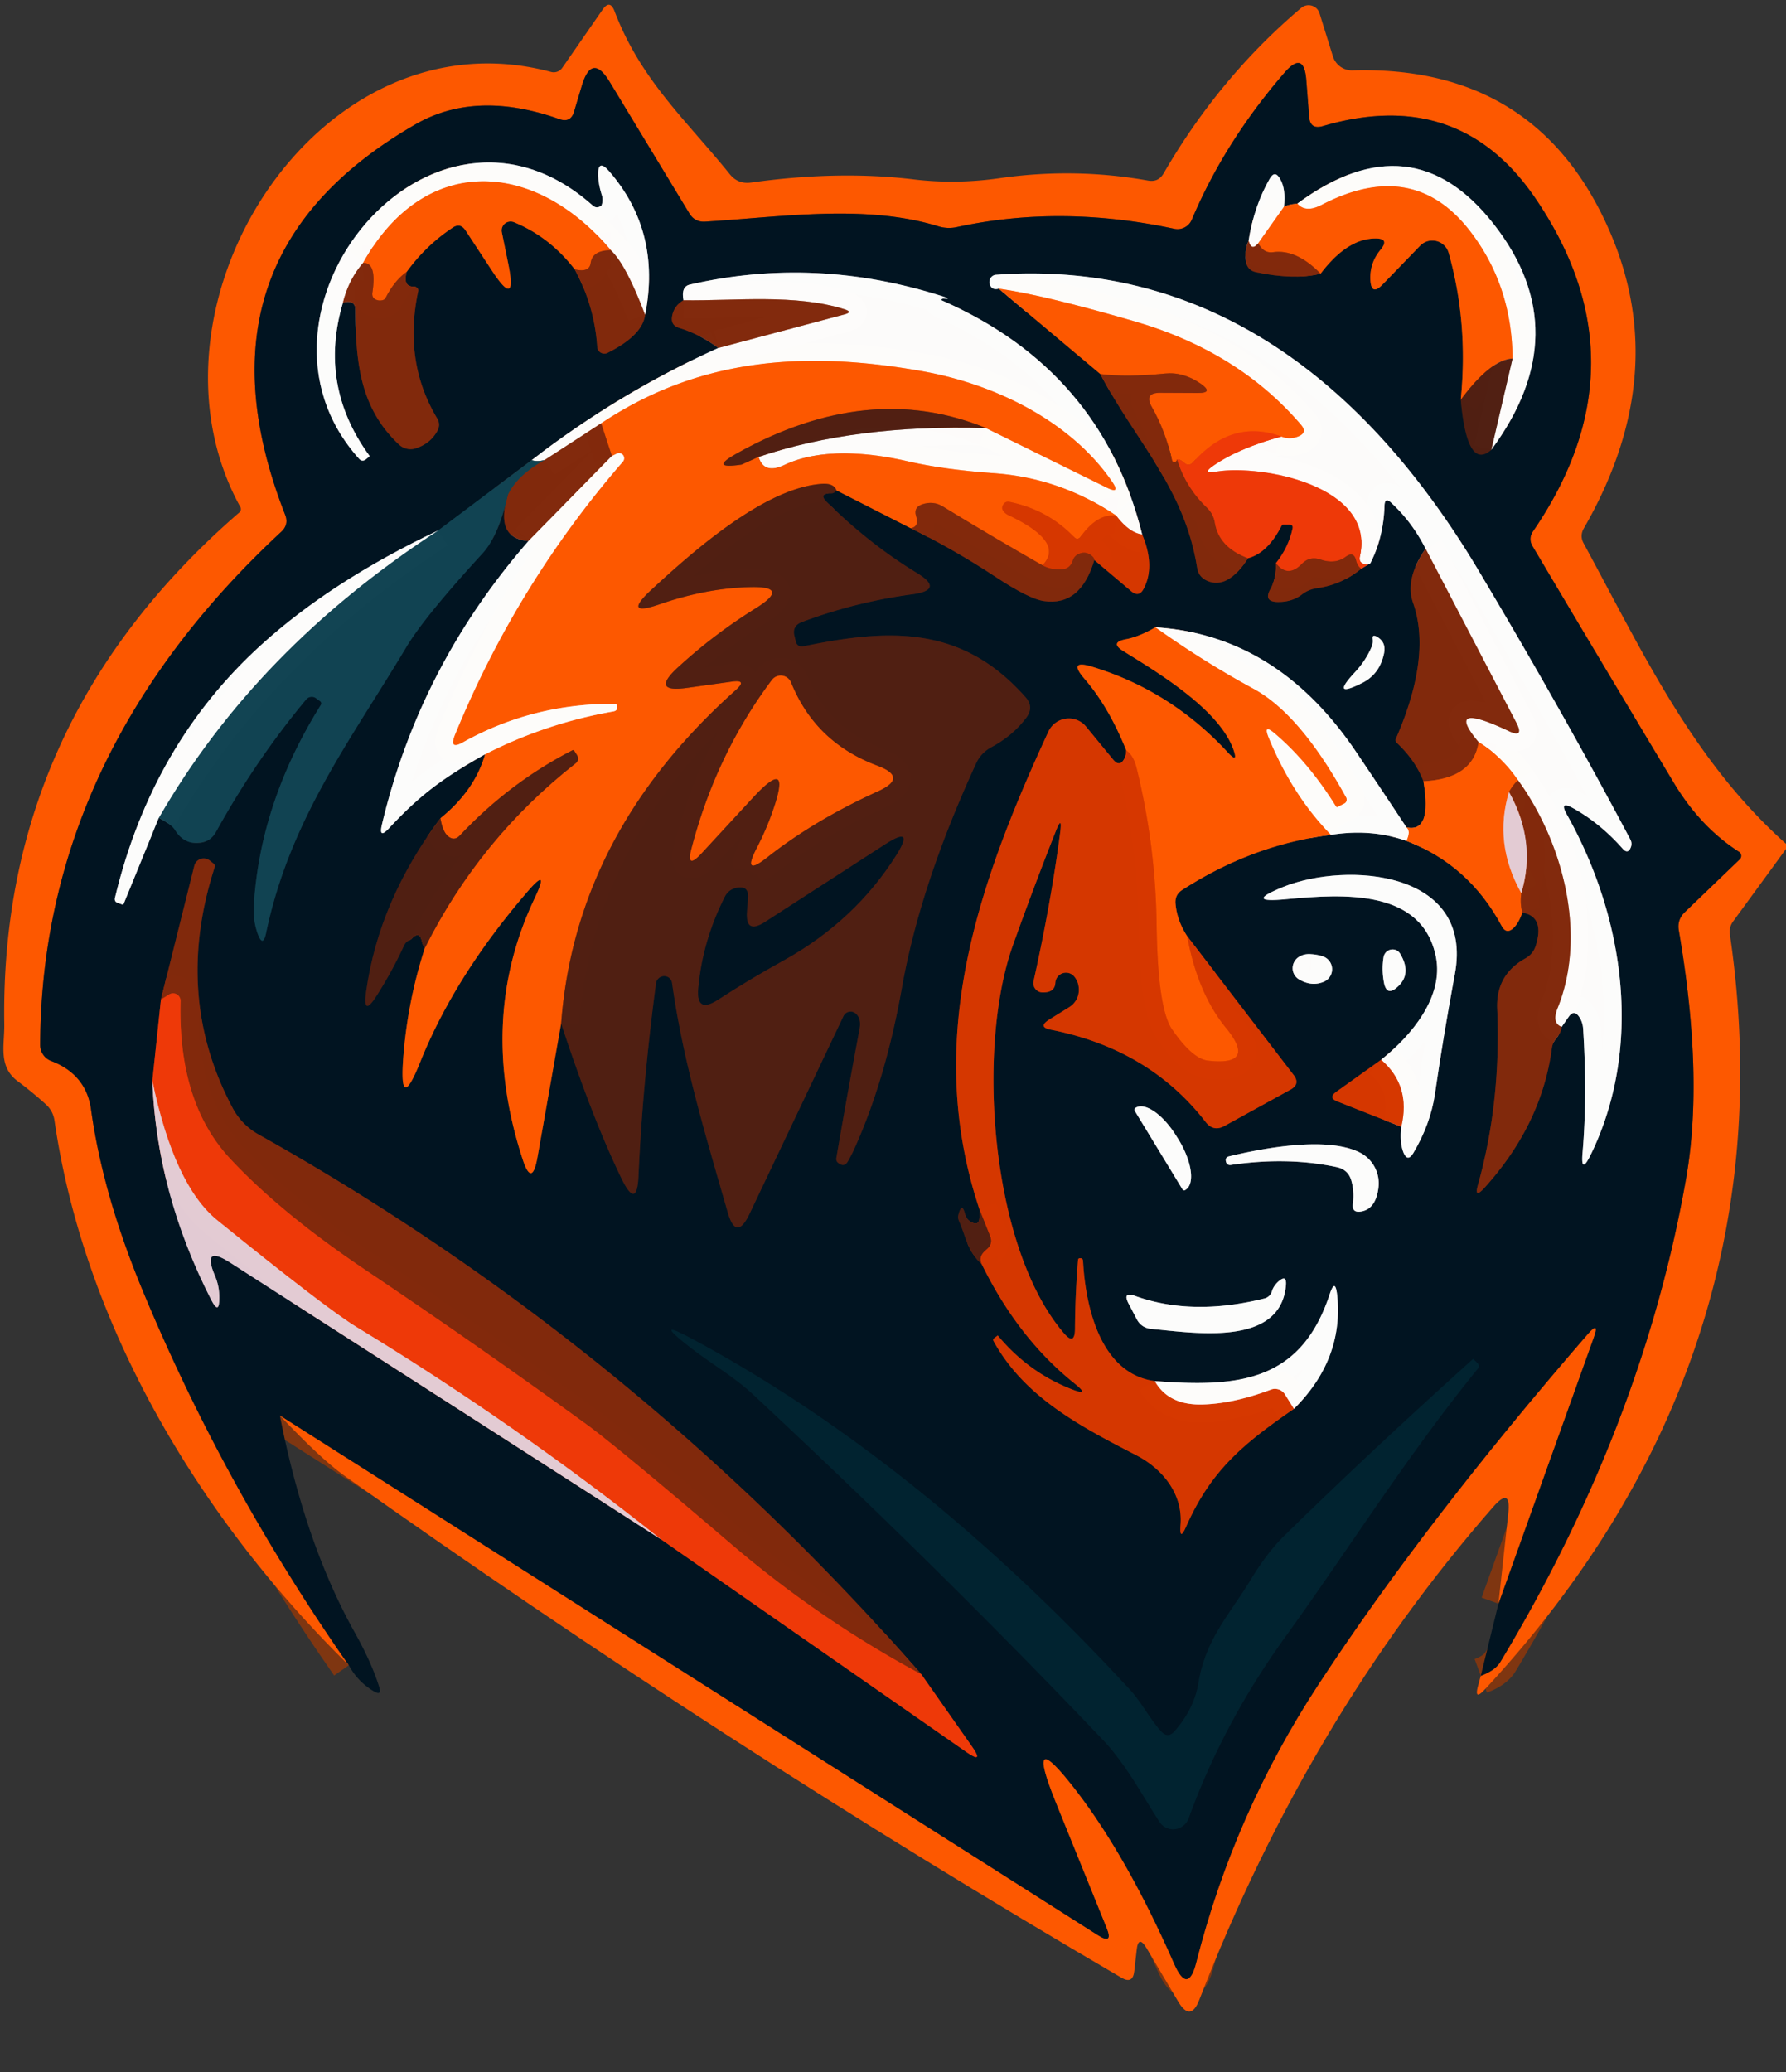 <?xml version="1.0" encoding="UTF-8" standalone="no"?>
<!DOCTYPE svg PUBLIC "-//W3C//DTD SVG 1.1//EN" "http://www.w3.org/Graphics/SVG/1.1/DTD/svg11.dtd">
<svg xmlns="http://www.w3.org/2000/svg" version="1.1" viewBox="0.00 0.00 100.00 116.00">
<rect x="0.00" y="0.00" width="100.00" height="116.00" fill="#333333" stroke="none"/>
<g stroke-width="2.00" fill="none" stroke-linecap="butt">
<path stroke="#7f3611" vector-effect="non-scaling-stroke" d="
  M 82.91 93.82
  Q 83.73 93.52 84.02 93.02
  Q 92.01 79.74 94.42 65.90
  Q 95.40 60.22 94.00 52.10
  Q 93.89 51.50 94.33 51.07
  L 97.41 48.11
  A 0.27 0.27 0.0 0 0 97.37 47.69
  Q 95.20 46.30 93.71 43.81
  Q 89.80 37.30 85.81 30.58
  Q 85.56 30.15 85.84 29.74
  Q 92.28 20.33 85.94 11.06
  Q 81.67 4.83 74.07 7.06
  Q 73.35 7.27 73.30 6.53
  L 73.14 4.47
  Q 73.01 2.81 71.92 4.07
  Q 68.57 7.94 66.73 12.30
  A 0.87 0.87 0.0 0 1 65.75 12.81
  Q 59.40 11.45 53.59 12.71
  Q 53.06 12.83 52.54 12.67
  C 48.44 11.41 43.77 12.15 39.47 12.41
  Q 38.90 12.44 38.60 11.95
  L 34.14 4.59
  Q 33.14 2.94 32.58 4.79
  L 32.14 6.26
  Q 31.95 6.89 31.32 6.67
  Q 26.64 5.01 23.25 6.97
  Q 10.33 14.42 15.97 28.83
  Q 16.18 29.37 15.75 29.77
  C 7.48 37.44 2.28 46.95 2.25 58.51
  A 0.95 0.95 0.0 0 0 2.87 59.40
  C 4.11 59.87 4.92 60.76 5.10 62.13
  Q 5.76 66.88 7.98 72.23
  Q 12.54 83.23 19.53 93.23"
/>
<path stroke="#7f3611" vector-effect="non-scaling-stroke" d="
  M 83.90 89.78
  L 89.23 74.89
  Q 89.58 73.92 88.90 74.70
  Q 79.79 85.21 73.82 94.32
  Q 69.11 101.52 66.99 109.85
  Q 66.52 111.71 65.74 109.95
  Q 63.12 103.98 60.26 100.26
  Q 57.31 96.43 59.12 100.91
  L 61.96 107.92
  Q 62.36 108.91 61.46 108.34
  L 15.67 79.25"
/>
<path stroke="#411f17" vector-effect="non-scaling-stroke" d="
  M 19.20 16.95
  Q 19.38 16.89 19.53 16.90
  Q 19.88 16.93 19.89 17.28
  C 19.93 20.15 20.09 22.77 22.33 24.88
  A 0.95 0.94 -32.5 0 0 23.31 25.09
  Q 24.11 24.82 24.49 24.12
  Q 24.68 23.77 24.48 23.43
  Q 22.58 20.26 23.41 16.33
  Q 23.46 16.13 23.26 16.06
  Q 23.22 16.05 23.17 16.05
  Q 22.69 16.05 22.71 15.57
  Q 22.72 15.42 22.77 15.22"
/>
<path stroke="#7f3611" vector-effect="non-scaling-stroke" d="
  M 22.77 15.22
  Q 23.84 13.74 25.35 12.74
  Q 25.77 12.46 26.06 12.89
  L 27.55 15.16
  Q 28.98 17.34 28.46 14.78
  L 28.10 13.01
  A 0.50 0.50 0.0 0 1 28.78 12.44
  Q 30.79 13.27 32.18 15.08"
/>
<path stroke="#411f17" vector-effect="non-scaling-stroke" d="
  M 32.18 15.08
  Q 33.29 17.14 33.44 19.43
  A 0.40 0.40 0.0 0 0 34.01 19.76
  Q 35.97 18.78 36.12 17.63"
/>
<path stroke="#7f888e" vector-effect="non-scaling-stroke" d="
  M 36.12 17.63
  Q 37.04 12.96 34.10 9.58
  Q 33.47 8.86 33.49 9.82
  Q 33.51 10.32 33.68 10.87
  Q 33.79 11.18 33.69 11.47
  Q 33.68 11.52 33.63 11.54
  Q 33.39 11.69 33.18 11.50
  C 24.15 3.46 12.71 17.48 20.11 25.69
  Q 20.28 25.87 20.48 25.72
  L 20.68 25.56
  Q 20.70 25.54 20.68 25.51
  Q 17.82 21.58 19.20 16.95"
/>
<path stroke="#c09384" stroke-opacity="0.996" vector-effect="non-scaling-stroke" d="
  M 36.12 17.63
  Q 35.05 14.80 34.20 14.01"
/>
<path stroke="#fdaa7d" vector-effect="non-scaling-stroke" d="
  M 34.20 14.01
  C 29.97 8.97 23.80 8.52 20.33 14.72"
/>
<path stroke="#c09384" stroke-opacity="0.996" vector-effect="non-scaling-stroke" d="
  M 20.33 14.72
  Q 19.52 15.65 19.20 16.95"
/>
<path stroke="#c04106" vector-effect="non-scaling-stroke" d="
  M 34.20 14.01
  Q 33.16 14.01 33.07 14.74
  Q 32.99 15.27 32.18 15.08"
/>
<path stroke="#c04106" vector-effect="non-scaling-stroke" d="
  M 22.77 15.22
  Q 22.09 15.70 21.60 16.66
  Q 21.54 16.78 21.40 16.81
  Q 21.25 16.84 21.12 16.80
  Q 20.81 16.71 20.85 16.39
  Q 21.11 14.69 20.33 14.72"
/>
<path stroke="#411f17" vector-effect="non-scaling-stroke" d="
  M 69.91 13.48
  Q 69.68 14.01 69.76 14.62
  Q 69.83 15.14 70.34 15.24
  Q 72.48 15.69 73.94 15.32"
/>
<path stroke="#7f3611" vector-effect="non-scaling-stroke" d="
  M 73.94 15.32
  Q 75.43 13.36 77.00 13.35
  Q 77.83 13.34 77.30 13.98
  Q 76.68 14.73 76.73 15.68
  Q 76.78 16.58 77.41 15.93
  L 79.52 13.75
  A 0.95 0.95 0.0 0 1 81.11 14.15
  Q 82.22 18.07 81.79 22.38"
/>
<path stroke="#291a1a" vector-effect="non-scaling-stroke" d="
  M 81.79 22.38
  Q 82.15 26.37 83.50 25.18"
/>
<path stroke="#7f888e" vector-effect="non-scaling-stroke" d="
  M 83.50 25.18
  Q 88.36 18.61 83.66 12.58
  Q 79.06 6.66 72.64 11.40"
/>
<path stroke="#7f3611" vector-effect="non-scaling-stroke" d="
  M 72.64 11.40
  Q 72.12 11.45 71.89 11.58"
/>
<path stroke="#7f888e" vector-effect="non-scaling-stroke" d="
  M 71.89 11.58
  Q 72.01 10.58 71.67 10.01
  Q 71.38 9.50 71.09 10.01
  Q 70.21 11.55 69.91 13.48"
/>
<path stroke="#fdaa7d" vector-effect="non-scaling-stroke" d="
  M 71.89 11.58
  L 70.44 13.63"
/>
<path stroke="#c09384" stroke-opacity="0.996" vector-effect="non-scaling-stroke" d="
  M 70.44 13.63
  Q 70.08 14.08 69.91 13.48"
/>
<path stroke="#a73c09" vector-effect="non-scaling-stroke" d="
  M 84.69 20.07
  Q 83.45 20.14 81.79 22.38"
/>
<path stroke="#c04106" vector-effect="non-scaling-stroke" d="
  M 73.94 15.32
  Q 72.58 13.93 71.27 14.12
  Q 70.89 14.17 70.63 13.88
  Q 70.54 13.77 70.44 13.63"
/>
<path stroke="#a78e87" stroke-opacity="0.996" vector-effect="non-scaling-stroke" d="
  M 83.50 25.18
  L 84.69 20.07"
/>
<path stroke="#fdaa7d" vector-effect="non-scaling-stroke" d="
  M 84.69 20.07
  Q 84.66 15.98 82.31 12.94
  Q 79.12 8.80 73.98 11.48
  Q 73.10 11.93 72.64 11.40"
/>
<path stroke="#411f17" vector-effect="non-scaling-stroke" d="
  M 38.27 16.81
  Q 37.73 17.12 37.63 17.71
  Q 37.54 18.21 38.03 18.36
  Q 39.16 18.70 40.22 19.48"
/>
<path stroke="#7f888e" vector-effect="non-scaling-stroke" d="
  M 40.22 19.48
  Q 34.65 21.99 29.77 25.76"
/>
<path stroke="#092c3a" vector-effect="non-scaling-stroke" d="
  M 29.77 25.76
  L 24.53 29.70"
/>
<path stroke="#7f888e" vector-effect="non-scaling-stroke" d="
  M 24.53 29.70
  Q 18.56 32.53 14.62 36.11
  Q 8.50 41.67 6.44 50.25
  Q 6.38 50.48 6.60 50.55
  L 6.85 50.64
  Q 6.90 50.66 6.92 50.61
  L 8.89 45.79"
/>
<path stroke="#092c3a" vector-effect="non-scaling-stroke" d="
  M 8.89 45.79
  Q 9.60 46.14 9.80 46.47
  C 10.14 47.02 10.63 47.28 11.28 47.17
  Q 11.81 47.08 12.09 46.58
  Q 14.30 42.57 17.14 39.16
  A 0.41 0.40 -52.6 0 1 17.68 39.08
  L 17.90 39.24
  Q 18.05 39.34 17.95 39.49
  Q 14.56 44.92 14.21 50.71
  Q 14.16 51.49 14.42 52.25
  Q 14.72 53.09 14.90 52.22
  C 16.24 45.86 19.62 41.46 22.73 36.26
  Q 23.75 34.54 27.00 31.00
  Q 27.92 30.01 28.44 27.69"
/>
<path stroke="#411f17" vector-effect="non-scaling-stroke" d="
  M 28.44 27.69
  Q 27.68 30.14 29.59 30.29"
/>
<path stroke="#7f888e" vector-effect="non-scaling-stroke" d="
  M 29.59 30.29
  Q 23.50 37.27 21.39 46.14
  Q 21.18 47.02 21.79 46.36
  C 23.58 44.44 24.84 43.54 27.16 42.23"
/>
<path stroke="#7f3611" vector-effect="non-scaling-stroke" d="
  M 27.16 42.23
  Q 26.58 44.26 24.66 45.81"
/>
<path stroke="#291a1a" vector-effect="non-scaling-stroke" d="
  M 24.66 45.81
  Q 21.21 50.42 20.50 55.52
  Q 20.30 56.99 21.09 55.74
  Q 21.94 54.41 22.63 52.92
  Q 22.72 52.73 22.91 52.64
  Q 22.99 52.61 23.05 52.55
  Q 23.50 52.08 23.63 52.73
  Q 23.67 52.92 23.79 53.07"
/>
<path stroke="#7f3611" vector-effect="non-scaling-stroke" d="
  M 23.79 53.07
  Q 22.82 56.06 22.58 59.21
  Q 22.34 62.43 23.54 59.43
  Q 25.46 54.66 29.48 49.98
  Q 30.82 48.41 29.94 50.28
  Q 26.72 57.05 29.25 64.86
  Q 29.78 66.52 30.09 64.81
  L 31.42 57.30"
/>
<path stroke="#291a1a" vector-effect="non-scaling-stroke" d="
  M 31.42 57.30
  Q 33.18 62.65 34.82 66.02
  Q 35.67 67.74 35.75 65.82
  Q 35.97 60.79 36.73 55.04
  A 0.46 0.45 -45.5 0 1 37.63 55.03
  C 38.25 59.45 39.52 63.60 40.75 67.88
  Q 41.22 69.51 41.96 67.97
  L 47.23 56.88
  A 0.44 0.44 0.0 0 1 47.90 56.73
  Q 48.24 57.01 48.13 57.60
  Q 47.41 61.43 46.83 64.82
  Q 46.80 65.01 46.94 65.11
  Q 47.28 65.38 47.49 64.99
  A 3.79 1.34 -64.5 0 0 47.74 64.52
  Q 49.56 60.58 50.50 55.29
  Q 51.52 49.54 54.67 42.70
  A 1.95 1.93 -1.7 0 1 55.49 41.84
  Q 56.71 41.19 57.47 40.17
  Q 57.91 39.57 57.41 39.02
  C 53.84 34.99 49.76 35.19 44.96 36.19
  A 0.33 0.33 0.0 0 1 44.57 35.96
  L 44.49 35.64
  Q 44.32 35.04 44.91 34.82
  Q 47.90 33.70 51.09 33.27
  Q 52.89 33.02 51.34 32.08
  Q 48.68 30.46 46.31 28.12
  Q 45.80 27.62 46.52 27.62
  Q 46.71 27.63 46.83 27.45"
/>
<path stroke="#7f3611" vector-effect="non-scaling-stroke" d="
  M 46.83 27.45
  L 50.99 29.57"
/>
<path stroke="#411f17" vector-effect="non-scaling-stroke" d="
  M 50.99 29.57
  Q 53.46 30.79 55.72 32.28
  Q 57.61 33.53 58.45 33.65
  Q 60.51 33.95 61.27 31.35"
/>
<path stroke="#6b2611" vector-effect="non-scaling-stroke" d="
  M 61.27 31.35
  L 63.34 33.10
  Q 63.77 33.46 64.03 32.97
  Q 64.70 31.71 63.95 29.92"
/>
<path stroke="#7f888e" vector-effect="non-scaling-stroke" d="
  M 63.95 29.92
  Q 61.68 20.74 52.74 16.82
  Q 52.68 16.79 52.73 16.75
  Q 52.77 16.72 52.81 16.72
  Q 53.31 16.76 52.84 16.61
  Q 45.70 14.31 38.64 15.93
  Q 38.12 16.04 38.27 16.81"
/>
<path stroke="#ea9a7e" stroke-opacity="0.996" vector-effect="non-scaling-stroke" d="
  M 63.95 29.92
  Q 63.23 29.83 62.50 28.87"
/>
<path stroke="#fdaa7d" vector-effect="non-scaling-stroke" d="
  M 62.50 28.87
  Q 59.36 26.75 55.63 26.49
  Q 52.83 26.29 50.80 25.82
  C 48.59 25.31 45.91 25.09 43.92 26.03
  Q 42.78 26.57 42.47 25.58"
/>
<path stroke="#a78e87" stroke-opacity="0.996" vector-effect="non-scaling-stroke" d="
  M 42.47 25.58
  Q 47.90 23.75 55.19 23.96"
/>
<path stroke="#fdaa7d" vector-effect="non-scaling-stroke" d="
  M 55.19 23.96
  L 61.95 27.29
  Q 62.78 27.70 62.25 26.94
  C 59.93 23.58 55.74 21.53 51.74 20.80
  C 45.22 19.62 39.21 19.99 33.66 23.70"
/>
<path stroke="#c09384" stroke-opacity="0.996" vector-effect="non-scaling-stroke" d="
  M 33.66 23.70
  L 30.50 25.75"
/>
<path stroke="#88a0a7" stroke-opacity="0.996" vector-effect="non-scaling-stroke" d="
  M 30.50 25.75
  Q 30.07 25.87 29.77 25.76"
/>
<path stroke="#c09384" stroke-opacity="0.996" vector-effect="non-scaling-stroke" d="
  M 40.22 19.48
  L 47.29 17.60
  Q 47.77 17.47 47.30 17.32
  C 44.54 16.44 41.14 16.85 38.27 16.81"
/>
<path stroke="#c09384" stroke-opacity="0.996" vector-effect="non-scaling-stroke" d="
  M 34.26 25.53
  L 29.59 30.29"
/>
<path stroke="#4a3730" stroke-opacity="0.996" vector-effect="non-scaling-stroke" d="
  M 28.44 27.69
  Q 28.98 26.58 30.50 25.75"
/>
<path stroke="#a73c09" vector-effect="non-scaling-stroke" d="
  M 55.19 23.96
  Q 48.64 21.28 41.30 25.36
  Q 39.62 26.29 41.52 26.01
  Q 41.53 26.01 42.47 25.58"
/>
<path stroke="#ea4800" vector-effect="non-scaling-stroke" d="
  M 62.50 28.87
  Q 61.44 28.73 60.49 30.07
  A 0.21 0.20 -49.1 0 1 60.17 30.10
  Q 58.70 28.55 56.54 28.10
  Q 56.27 28.04 56.15 28.29
  Q 56.07 28.45 56.16 28.58
  Q 56.26 28.74 56.44 28.83
  Q 59.66 30.35 58.37 31.65"
/>
<path stroke="#c04106" vector-effect="non-scaling-stroke" d="
  M 58.37 31.65
  Q 55.43 29.97 52.80 28.36
  Q 52.26 28.02 51.62 28.24
  Q 51.15 28.41 51.29 28.88
  Q 51.48 29.49 50.99 29.57"
/>
<path stroke="#a73c09" vector-effect="non-scaling-stroke" d="
  M 46.83 27.45
  Q 46.68 27.03 45.98 27.09
  C 42.77 27.34 38.78 30.89 36.48 33.01
  Q 34.80 34.57 36.96 33.82
  Q 39.53 32.94 41.92 32.87
  Q 44.35 32.79 42.29 34.07
  Q 39.96 35.52 37.94 37.38
  Q 36.40 38.80 38.47 38.51
  L 40.97 38.16
  Q 41.88 38.03 41.19 38.64
  Q 32.22 46.64 31.42 57.30"
/>
<path stroke="#a73c09" vector-effect="non-scaling-stroke" d="
  M 23.79 53.07
  Q 26.86 46.95 32.21 42.75
  Q 32.48 42.54 32.29 42.25
  L 32.15 42.03
  Q 32.11 41.98 32.06 42.00
  Q 28.54 43.80 25.75 46.77
  Q 25.42 47.12 25.06 46.79
  Q 24.78 46.53 24.66 45.81"
/>
<path stroke="#fdaa7d" vector-effect="non-scaling-stroke" d="
  M 27.16 42.23
  Q 30.56 40.49 34.34 39.83
  Q 34.59 39.79 34.55 39.54
  L 34.55 39.53
  Q 34.54 39.40 34.40 39.40
  Q 29.81 39.39 25.94 41.55
  Q 25.12 42.02 25.47 41.14
  Q 28.93 32.69 34.88 25.84
  A 0.29 0.29 0.0 0 0 34.54 25.39
  L 34.26 25.53"
/>
<path stroke="#c04106" vector-effect="non-scaling-stroke" d="
  M 34.26 25.53
  L 33.66 23.70"
/>
<path stroke="#ac3106" stroke-opacity="0.996" vector-effect="non-scaling-stroke" d="
  M 61.27 31.35
  Q 61.27 31.20 61.04 31.05
  Q 60.76 30.87 60.45 30.99
  Q 60.16 31.10 60.07 31.37
  Q 59.91 31.89 59.36 31.88
  Q 58.76 31.88 58.37 31.65"
/>
<path stroke="#88a0a7" stroke-opacity="0.996" vector-effect="non-scaling-stroke" d="
  M 8.89 45.79
  Q 14.34 36.33 24.53 29.70"
/>
<path stroke="#7f3611" vector-effect="non-scaling-stroke" d="
  M 55.92 16.16
  L 61.61 20.94"
/>
<path stroke="#411f17" vector-effect="non-scaling-stroke" d="
  M 61.61 20.94
  C 63.57 24.70 66.31 27.28 67.03 31.79
  Q 67.11 32.30 67.58 32.51
  Q 68.73 33.03 69.88 31.25"
/>
<path stroke="#782715" vector-effect="non-scaling-stroke" d="
  M 69.88 31.25
  Q 70.98 30.96 71.76 29.43
  Q 71.79 29.37 71.85 29.37
  L 72.19 29.37
  Q 72.42 29.37 72.37 29.60
  Q 72.14 30.65 71.44 31.53"
/>
<path stroke="#411f17" vector-effect="non-scaling-stroke" d="
  M 71.44 31.53
  Q 71.48 32.34 71.13 32.98
  Q 70.73 33.69 71.54 33.70
  Q 72.34 33.71 72.90 33.28
  A 1.73 1.70 21.9 0 1 73.74 32.93
  Q 75.13 32.73 76.21 31.84"
/>
<path stroke="#782715" vector-effect="non-scaling-stroke" d="
  M 76.21 31.84
  L 76.73 31.53"
/>
<path stroke="#7f888e" vector-effect="non-scaling-stroke" d="
  M 76.73 31.53
  Q 77.47 30.07 77.52 28.31
  Q 77.54 27.81 77.90 28.15
  Q 79.06 29.22 79.82 30.72"
/>
<path stroke="#411f17" vector-effect="non-scaling-stroke" d="
  M 79.82 30.72
  Q 78.65 32.42 79.12 33.75
  Q 80.17 36.74 78.16 41.35
  A 0.21 0.21 0.0 0 0 78.21 41.59
  Q 79.26 42.58 79.70 43.74"
/>
<path stroke="#7f3611" vector-effect="non-scaling-stroke" d="
  M 79.70 43.74
  Q 80.19 46.64 78.75 46.32"
/>
<path stroke="#7f888e" vector-effect="non-scaling-stroke" d="
  M 78.75 46.32
  Q 77.33 44.17 75.92 42.08
  Q 71.50 35.54 64.69 35.12"
/>
<path stroke="#7f3611" vector-effect="non-scaling-stroke" d="
  M 64.69 35.12
  Q 63.78 35.65 63.03 35.79
  Q 62.11 35.97 62.91 36.46
  C 64.83 37.65 68.26 39.71 69.06 41.96
  Q 69.35 42.77 68.76 42.14
  Q 65.56 38.67 61.16 37.33
  Q 59.77 36.90 60.72 38.00
  Q 62.08 39.57 63.06 42.01"
/>
<path stroke="#6b2611" vector-effect="non-scaling-stroke" d="
  M 63.06 42.01
  Q 63.06 42.26 62.96 42.46
  Q 62.71 42.98 62.33 42.53
  L 60.81 40.68
  A 1.26 1.25 -52.4 0 0 58.70 40.96
  C 54.69 49.63 51.71 58.30 54.84 67.71"
/>
<path stroke="#291a1a" vector-effect="non-scaling-stroke" d="
  M 54.84 67.71
  L 54.84 68.15
  Q 54.83 68.66 54.38 68.42
  Q 54.11 68.28 54.04 67.98
  Q 53.86 67.27 53.67 67.98
  Q 53.61 68.17 53.69 68.34
  C 54.12 69.32 54.11 69.94 54.97 70.78"
/>
<path stroke="#6b2611" vector-effect="non-scaling-stroke" d="
  M 54.97 70.78
  Q 57.01 74.93 60.15 77.44
  Q 61.12 78.22 59.96 77.76
  Q 57.56 76.81 55.87 74.77
  Q 55.87 74.76 55.86 74.77
  L 55.66 74.92
  Q 55.58 74.99 55.63 75.08
  C 57.36 78.23 60.52 79.87 63.62 81.47
  C 65.08 82.22 66.24 83.63 66.10 85.37
  Q 66.03 86.34 66.42 85.45
  C 67.84 82.25 69.68 80.79 72.45 78.87"
/>
<path stroke="#7f888e" vector-effect="non-scaling-stroke" d="
  M 72.45 78.87
  Q 75.24 76.11 74.87 72.51
  Q 74.76 71.52 74.45 72.46
  C 72.82 77.41 69.26 77.67 64.66 77.32"
/>
<path stroke="#6b2611" vector-effect="non-scaling-stroke" d="
  M 64.66 77.32
  C 61.61 76.91 60.78 73.16 60.64 70.60
  Q 60.63 70.43 60.47 70.44
  L 60.47 70.44
  Q 60.37 70.44 60.36 70.54
  Q 60.20 72.51 60.19 74.40
  Q 60.18 75.36 59.56 74.63
  C 55.46 69.84 54.66 58.68 56.71 52.93
  Q 57.89 49.63 59.11 46.55
  Q 59.49 45.58 59.36 46.61
  Q 58.85 50.52 57.87 54.93
  A 0.52 0.52 0.0 0 0 58.36 55.56
  Q 59.06 55.58 59.09 55.02
  A 0.60 0.60 0.0 0 1 60.14 54.66
  Q 60.45 55.03 60.40 55.55
  A 1.14 1.12 -12.8 0 1 59.86 56.39
  L 58.75 57.08
  Q 58.08 57.50 58.85 57.65
  Q 64.36 58.74 67.51 62.82
  Q 67.95 63.38 68.57 63.03
  L 72.26 61.00
  Q 72.82 60.69 72.43 60.18
  L 66.47 52.41"
/>
<path stroke="#7f3611" vector-effect="non-scaling-stroke" d="
  M 66.47 52.41
  Q 65.90 51.53 65.82 50.60
  Q 65.77 50.09 66.20 49.82
  Q 70.14 47.28 74.52 46.74"
/>
<path stroke="#7f888e" vector-effect="non-scaling-stroke" d="
  M 74.52 46.74
  Q 76.79 46.38 78.75 47.08"
/>
<path stroke="#7f3611" vector-effect="non-scaling-stroke" d="
  M 78.75 47.08
  Q 82.25 48.42 84.08 51.84
  Q 84.35 52.34 84.76 51.94
  Q 85.03 51.67 85.24 51.09"
/>
<path stroke="#411f17" vector-effect="non-scaling-stroke" d="
  M 85.24 51.09
  Q 86.50 51.32 85.99 52.94
  Q 85.84 53.42 85.40 53.66
  Q 83.75 54.58 83.83 56.48
  Q 84.05 61.70 82.75 66.34
  Q 82.53 67.13 83.09 66.53
  Q 86.32 62.97 86.89 58.69
  A 1.06 1.04 69.6 0 1 87.14 58.13
  Q 87.40 57.82 87.44 57.49"
/>
<path stroke="#7f888e" vector-effect="non-scaling-stroke" d="
  M 87.44 57.49
  L 87.83 56.93
  Q 88.13 56.50 88.42 56.93
  Q 88.61 57.21 88.64 57.57
  Q 88.88 61.35 88.61 64.53
  Q 88.50 65.80 89.06 64.66
  C 91.94 58.78 91.07 51.56 87.73 45.60
  Q 87.28 44.80 88.09 45.25
  Q 89.61 46.10 90.86 47.52
  Q 91.15 47.84 91.31 47.44
  Q 91.40 47.21 91.28 46.99
  Q 87.57 39.97 82.78 31.93
  C 76.78 21.87 68.08 14.52 55.78 15.38
  A 0.41 0.41 0.0 0 0 55.44 15.97
  Q 55.57 16.26 55.92 16.16"
/>
<path stroke="#c09384" stroke-opacity="0.996" vector-effect="non-scaling-stroke" d="
  M 87.44 57.49
  Q 86.87 57.28 87.21 56.44
  C 88.88 52.32 87.50 47.13 85.00 43.69"
/>
<path stroke="#fdaa7d" vector-effect="non-scaling-stroke" d="
  M 85.00 43.69
  Q 84.08 42.34 82.79 41.55"
/>
<path stroke="#c09384" stroke-opacity="0.996" vector-effect="non-scaling-stroke" d="
  M 82.79 41.55
  Q 80.82 39.21 84.46 40.92
  Q 85.36 41.35 84.90 40.46
  L 79.82 30.72"
/>
<path stroke="#f59a81" vector-effect="non-scaling-stroke" d="
  M 76.73 31.53
  Q 76.62 31.62 76.43 31.59
  Q 76.06 31.52 76.14 31.15
  C 77.05 27.19 70.62 25.99 68.12 26.40
  Q 67.22 26.55 67.98 26.04
  Q 69.42 25.07 71.75 24.44"
/>
<path stroke="#fdaa7d" vector-effect="non-scaling-stroke" d="
  M 71.75 24.44
  Q 72.21 24.63 72.70 24.43
  Q 73.21 24.22 72.86 23.80
  Q 69.34 19.67 63.49 17.98
  Q 58.47 16.52 55.92 16.16"
/>
<path stroke="#c04106" vector-effect="non-scaling-stroke" d="
  M 82.79 41.55
  Q 82.48 43.60 79.70 43.74"
/>
<path stroke="#b8320a" vector-effect="non-scaling-stroke" d="
  M 76.21 31.84
  Q 76.00 31.68 75.93 31.38
  Q 75.80 30.84 75.35 31.17
  Q 74.76 31.61 73.92 31.32
  Q 73.33 31.12 72.89 31.57
  Q 72.10 32.38 71.44 31.53"
/>
<path stroke="#b37b70" stroke-opacity="0.996" vector-effect="non-scaling-stroke" d="
  M 85.18 50.00
  Q 86.04 47.11 84.49 44.34"
/>
<path stroke="#f64904" vector-effect="non-scaling-stroke" d="
  M 71.75 24.44
  Q 68.99 23.42 66.80 25.88
  Q 66.56 26.15 66.29 25.90
  Q 66.06 25.69 65.91 25.72"
/>
<path stroke="#c04106" vector-effect="non-scaling-stroke" d="
  M 65.91 25.72
  Q 65.86 25.89 65.73 25.87
  Q 65.65 25.86 65.63 25.78
  Q 65.25 24.11 64.50 22.80
  Q 64.03 21.98 64.97 21.99
  L 67.06 22.00
  Q 67.98 22.01 67.23 21.48
  Q 66.26 20.81 65.24 20.91
  Q 63.07 21.13 61.61 20.94"
/>
<path stroke="#c04106" vector-effect="non-scaling-stroke" d="
  M 85.00 43.69
  Q 84.75 43.88 84.49 44.34"
/>
<path stroke="#f0916a" vector-effect="non-scaling-stroke" d="
  M 84.49 44.34
  Q 83.62 47.23 85.18 50.00"
/>
<path stroke="#c04106" vector-effect="non-scaling-stroke" d="
  M 85.18 50.00
  Q 85.10 50.62 85.24 51.09"
/>
<path stroke="#b8320a" vector-effect="non-scaling-stroke" d="
  M 65.91 25.72
  Q 66.39 27.29 67.59 28.43
  Q 67.94 28.77 68.02 29.25
  Q 68.24 30.64 69.88 31.25"
/>
<path stroke="#fdaa7d" vector-effect="non-scaling-stroke" d="
  M 78.75 46.32
  Q 79.01 46.52 78.75 47.08"
/>
<path stroke="#fdaa7d" vector-effect="non-scaling-stroke" d="
  M 74.52 46.74
  Q 72.37 44.55 71.04 41.32
  Q 70.69 40.47 71.39 41.07
  Q 73.26 42.66 74.81 45.15
  Q 74.85 45.20 74.90 45.17
  L 75.27 44.98
  A 0.24 0.24 0.0 0 0 75.37 44.65
  Q 72.80 39.98 70.18 38.56
  Q 67.38 37.04 64.69 35.12"
/>
<path stroke="#ea4800" vector-effect="non-scaling-stroke" d="
  M 66.47 52.41
  Q 67.06 55.61 68.64 57.54
  Q 70.40 59.69 67.64 59.38
  Q 66.76 59.28 65.62 57.62
  Q 64.82 56.45 64.76 51.74
  Q 64.70 47.31 63.64 43.00
  Q 63.46 42.28 63.06 42.01"
/>
<path stroke="#ea9a7e" stroke-opacity="0.996" vector-effect="non-scaling-stroke" d="
  M 64.66 77.32
  Q 65.42 78.66 67.27 78.63
  Q 69.01 78.60 71.15 77.80
  A 0.66 0.66 0.0 0 1 71.95 78.07
  L 72.45 78.87"
/>
<path stroke="#942c0a" stroke-opacity="0.996" vector-effect="non-scaling-stroke" d="
  M 54.97 70.78
  Q 54.74 70.35 55.22 69.96
  Q 55.62 69.65 55.43 69.19
  L 54.84 67.71"
/>
<path stroke="#7f888e" vector-effect="non-scaling-stroke" d="
  M 76.80 36.21
  Q 76.47 36.99 75.86 37.64
  Q 74.44 39.16 76.30 38.22
  Q 77.27 37.72 77.50 36.55
  Q 77.62 35.92 77.06 35.63
  Q 76.82 35.51 76.86 35.78
  Q 76.89 36.00 76.80 36.21"
/>
<path stroke="#782715" vector-effect="non-scaling-stroke" d="
  M 9.01 55.96
  L 8.53 60.51"
/>
<path stroke="#726f7a" vector-effect="non-scaling-stroke" d="
  M 8.53 60.51
  Q 8.77 66.80 11.83 72.78
  Q 12.28 73.65 12.28 72.67
  Q 12.29 72.01 12.03 71.41
  Q 11.29 69.66 12.89 70.69
  L 37.01 86.18"
/>
<path stroke="#782715" vector-effect="non-scaling-stroke" d="
  M 37.01 86.18
  L 54.07 98.06
  Q 55.16 98.82 54.39 97.73
  L 51.59 93.74"
/>
<path stroke="#411f17" vector-effect="non-scaling-stroke" d="
  M 51.59 93.74
  Q 35.43 75.26 14.49 63.52
  A 3.66 3.66 0.0 0 1 13.02 62.02
  Q 9.69 55.76 12.02 48.55
  Q 12.06 48.44 11.97 48.36
  L 11.76 48.19
  A 0.55 0.54 27.1 0 0 10.88 48.47
  L 9.01 55.96"
/>
<path stroke="#b8320a" vector-effect="non-scaling-stroke" d="
  M 51.59 93.74
  Q 45.90 90.68 40.98 86.48
  Q 34.53 80.97 32.85 79.75
  Q 26.72 75.30 20.42 71.07
  Q 15.68 67.88 12.85 64.83
  Q 9.96 61.69 10.11 56.04
  A 0.42 0.42 0.0 0 0 9.46 55.68
  L 9.01 55.96"
/>
<path stroke="#e9826e" vector-effect="non-scaling-stroke" d="
  M 37.01 86.18
  Q 28.87 79.71 19.99 74.31
  Q 18.29 73.28 12.17 68.32
  Q 9.75 66.36 8.53 60.51"
/>
<path stroke="#6b2611" vector-effect="non-scaling-stroke" d="
  M 77.33 59.33
  L 74.81 61.13
  Q 74.36 61.46 74.87 61.66
  L 78.46 63.08"
/>
<path stroke="#7f888e" vector-effect="non-scaling-stroke" d="
  M 78.46 63.08
  Q 78.36 63.96 78.58 64.52
  Q 78.81 65.08 79.13 64.56
  Q 80.09 62.94 80.34 61.27
  Q 80.81 58.03 81.46 54.53
  C 82.53 48.72 75.41 48.23 71.86 49.65
  Q 69.56 50.58 72.03 50.34
  C 75.24 50.04 79.64 49.76 80.40 53.58
  C 80.84 55.81 79.03 57.98 77.33 59.33"
/>
<path stroke="#ea9a7e" stroke-opacity="0.996" vector-effect="non-scaling-stroke" d="
  M 78.46 63.08
  Q 79.01 60.78 77.33 59.33"
/>
<path stroke="#7f888e" vector-effect="non-scaling-stroke" d="
  M 77.47 53.57
  Q 77.35 54.28 77.49 55.01
  Q 77.64 55.80 78.24 55.26
  Q 79.07 54.53 78.40 53.40
  A 0.51 0.50 -55.3 0 0 77.47 53.57"
/>
<path stroke="#7f888e" vector-effect="non-scaling-stroke" d="
  M 73.42 53.42
  Q 73.01 53.38 72.70 53.59
  A 0.74 0.73 -47.4 0 0 72.75 54.84
  Q 73.46 55.25 74.13 54.96
  A 0.76 0.76 0.0 0 0 74.06 53.54
  Q 73.75 53.44 73.42 53.42"
/>
<path stroke="#7f888e" vector-effect="non-scaling-stroke" d="
  M 63.53 62.18
  L 66.21 66.59
  A 0.11 0.11 0.0 0 0 66.36 66.63
  L 66.38 66.61
  A 2.58 1.12 58.8 0 0 66.01 63.83
  L 65.89 63.64
  A 2.58 1.12 58.8 0 0 63.60 62.01
  L 63.57 62.03
  A 0.11 0.11 0.0 0 0 63.53 62.18"
/>
<path stroke="#7f888e" vector-effect="non-scaling-stroke" d="
  M 75.67 66.12
  Q 75.84 66.75 75.75 67.40
  Q 75.69 67.90 76.18 67.83
  Q 77.03 67.71 77.18 66.50
  A 1.94 1.93 -73.3 0 0 76.11 64.51
  C 74.25 63.60 70.67 64.29 68.81 64.74
  Q 68.59 64.80 68.64 65.02
  L 68.64 65.03
  Q 68.70 65.25 68.92 65.22
  Q 72.07 64.75 74.84 65.34
  Q 75.50 65.48 75.67 66.12"
/>
<path stroke="#7f888e" vector-effect="non-scaling-stroke" d="
  M 71.22 72.28
  A 0.59 0.56 -1.2 0 1 70.81 72.69
  Q 66.77 73.70 63.58 72.56
  Q 62.82 72.28 63.20 73.00
  L 63.64 73.84
  Q 63.90 74.35 64.48 74.40
  C 66.93 74.63 71.69 75.40 72.00 71.97
  Q 72.06 71.31 71.56 71.76
  Q 71.30 72.01 71.22 72.28"
/>
<path stroke="#011c29" vector-effect="non-scaling-stroke" d="
  M 70.07 88.38
  C 68.88 90.35 67.51 91.75 67.11 94.19
  Q 66.87 95.67 65.76 96.93
  Q 65.39 97.35 65.01 96.93
  C 64.32 96.17 63.94 95.32 63.21 94.54
  Q 51.44 81.79 38.83 75.00
  Q 36.50 73.74 38.58 75.38
  C 39.77 76.32 41.05 77.03 42.16 78.06
  Q 52.67 87.86 61.75 97.40
  C 63.04 98.76 63.91 100.43 64.92 101.99
  A 0.92 0.91 -51.5 0 0 66.55 101.80
  Q 68.48 96.47 71.95 91.66
  C 75.55 86.67 78.73 81.57 82.72 76.65
  Q 82.88 76.46 82.70 76.29
  L 82.52 76.11
  Q 82.48 76.08 82.45 76.11
  Q 76.75 81.24 71.92 85.97
  Q 70.97 86.90 70.07 88.38"
/>
<path stroke="#a73c09" vector-effect="non-scaling-stroke" d="
  M 43.29 45.35
  Q 42.92 46.43 42.36 47.51
  Q 41.54 49.11 42.95 48.00
  Q 45.60 45.91 49.17 44.29
  Q 50.86 43.52 49.12 42.87
  Q 45.64 41.57 44.29 38.21
  A 0.62 0.62 0.0 0 0 43.22 38.07
  Q 40.11 42.22 38.73 47.47
  Q 38.39 48.73 39.28 47.77
  L 42.15 44.66
  Q 44.36 42.27 43.29 45.35"
/>
<path stroke="#291a1a" vector-effect="non-scaling-stroke" d="
  M 41.82 51.02
  L 41.88 50.27
  Q 41.93 49.55 41.22 49.71
  Q 40.79 49.81 40.59 50.20
  Q 39.34 52.67 39.10 55.33
  Q 38.97 56.76 40.18 55.98
  Q 41.97 54.82 43.87 53.77
  Q 47.87 51.55 50.19 47.86
  Q 51.23 46.20 49.58 47.26
  L 42.83 51.62
  Q 41.72 52.34 41.82 51.02"
/>
</g>
<path fill="#fd5800" d="
  M 100.00 47.24
  Q 100.00 47.38 100.00 47.53
  L 97.05 51.57
  Q 96.80 51.90 96.86 52.32
  C 99.26 68.70 94.06 82.81 83.14 94.58
  Q 82.52 95.25 82.76 94.37
  L 82.91 93.82
  Q 83.73 93.52 84.02 93.02
  Q 92.01 79.74 94.42 65.90
  Q 95.40 60.22 94.00 52.10
  Q 93.89 51.50 94.33 51.07
  L 97.41 48.11
  A 0.27 0.27 0.0 0 0 97.37 47.69
  Q 95.20 46.30 93.71 43.81
  Q 89.80 37.30 85.81 30.58
  Q 85.56 30.15 85.84 29.74
  Q 92.28 20.33 85.94 11.06
  Q 81.67 4.83 74.07 7.06
  Q 73.35 7.27 73.30 6.53
  L 73.14 4.47
  Q 73.01 2.81 71.92 4.07
  Q 68.57 7.94 66.73 12.30
  A 0.87 0.87 0.0 0 1 65.75 12.81
  Q 59.40 11.45 53.59 12.71
  Q 53.06 12.83 52.54 12.67
  C 48.44 11.41 43.77 12.15 39.47 12.41
  Q 38.90 12.44 38.60 11.95
  L 34.14 4.59
  Q 33.14 2.94 32.58 4.79
  L 32.14 6.26
  Q 31.95 6.89 31.32 6.67
  Q 26.64 5.01 23.25 6.97
  Q 10.33 14.42 15.97 28.83
  Q 16.18 29.37 15.75 29.77
  C 7.48 37.44 2.28 46.95 2.25 58.51
  A 0.95 0.95 0.0 0 0 2.87 59.40
  C 4.11 59.87 4.92 60.76 5.10 62.13
  Q 5.76 66.88 7.98 72.23
  Q 12.54 83.23 19.53 93.23
  C 11.18 85.03 4.71 74.20 3.05 62.73
  Q 2.97 62.19 2.56 61.82
  Q 1.81 61.14 0.99 60.53
  C -0.12 59.70 0.26 58.51 0.24 57.32
  Q -0.02 40.31 13.40 28.69
  A 0.25 0.24 -34.6 0 0 13.46 28.39
  C 7.30 17.24 17.75 0.51 30.86 4.03
  A 0.58 0.58 0.0 0 0 31.48 3.80
  L 33.74 0.54
  Q 34.15 -0.05 34.41 0.63
  C 35.87 4.47 38.38 6.68 40.86 9.75
  Q 41.32 10.32 42.05 10.22
  Q 46.98 9.53 51.22 10.05
  Q 53.53 10.32 55.94 9.98
  Q 60.14 9.37 64.29 10.11
  Q 64.86 10.21 65.15 9.71
  Q 68.28 4.31 72.86 0.44
  A 0.64 0.64 0.0 0 1 73.88 0.74
  L 74.63 3.15
  A 1.12 1.11 80.7 0 0 75.72 3.94
  Q 86.12 3.64 90.15 13.00
  Q 93.61 21.02 88.68 29.58
  Q 88.44 30.00 88.67 30.42
  C 91.98 36.51 94.75 42.55 100.00 47.24
  Z"
/>
<path fill="#011421" d="
  M 82.91 93.82
  L 83.90 89.78
  L 89.23 74.89
  Q 89.58 73.92 88.90 74.70
  Q 79.79 85.21 73.82 94.32
  Q 69.11 101.52 66.99 109.85
  Q 66.52 111.71 65.74 109.95
  Q 63.12 103.98 60.26 100.26
  Q 57.31 96.43 59.12 100.91
  L 61.96 107.92
  Q 62.36 108.91 61.46 108.34
  L 15.67 79.25
  Q 17.07 86.40 19.86 91.39
  Q 20.81 93.09 21.23 94.44
  Q 21.40 94.97 20.92 94.68
  Q 20.03 94.15 19.53 93.23
  Q 12.54 83.23 7.98 72.23
  Q 5.76 66.88 5.10 62.13
  C 4.92 60.76 4.11 59.87 2.87 59.40
  A 0.95 0.95 0.0 0 1 2.25 58.51
  C 2.28 46.95 7.48 37.44 15.75 29.77
  Q 16.18 29.37 15.97 28.83
  Q 10.33 14.42 23.25 6.97
  Q 26.64 5.01 31.32 6.67
  Q 31.95 6.89 32.14 6.26
  L 32.58 4.79
  Q 33.14 2.94 34.14 4.59
  L 38.60 11.95
  Q 38.90 12.44 39.47 12.41
  C 43.77 12.15 48.44 11.41 52.54 12.67
  Q 53.06 12.83 53.59 12.71
  Q 59.40 11.45 65.75 12.81
  A 0.87 0.87 0.0 0 0 66.73 12.30
  Q 68.57 7.94 71.92 4.07
  Q 73.01 2.81 73.14 4.47
  L 73.30 6.53
  Q 73.35 7.27 74.07 7.06
  Q 81.67 4.83 85.94 11.06
  Q 92.28 20.33 85.84 29.74
  Q 85.56 30.15 85.81 30.58
  Q 89.80 37.30 93.71 43.81
  Q 95.20 46.30 97.37 47.69
  A 0.27 0.27 0.0 0 1 97.41 48.11
  L 94.33 51.07
  Q 93.89 51.50 94.00 52.10
  Q 95.40 60.22 94.42 65.90
  Q 92.01 79.74 84.02 93.02
  Q 83.73 93.52 82.91 93.82
  Z
  M 19.20 16.95
  Q 19.38 16.89 19.53 16.90
  Q 19.88 16.93 19.89 17.28
  C 19.93 20.15 20.09 22.77 22.33 24.88
  A 0.95 0.94 -32.5 0 0 23.31 25.09
  Q 24.11 24.82 24.49 24.12
  Q 24.68 23.77 24.48 23.43
  Q 22.58 20.26 23.41 16.33
  Q 23.46 16.13 23.26 16.06
  Q 23.22 16.05 23.17 16.05
  Q 22.69 16.05 22.71 15.57
  Q 22.72 15.42 22.77 15.22
  Q 23.84 13.74 25.35 12.74
  Q 25.77 12.46 26.06 12.89
  L 27.55 15.16
  Q 28.98 17.34 28.46 14.78
  L 28.10 13.01
  A 0.50 0.50 0.0 0 1 28.78 12.44
  Q 30.79 13.27 32.18 15.08
  Q 33.29 17.14 33.44 19.43
  A 0.40 0.40 0.0 0 0 34.01 19.76
  Q 35.97 18.78 36.12 17.63
  Q 37.04 12.96 34.10 9.58
  Q 33.47 8.86 33.49 9.82
  Q 33.51 10.32 33.68 10.87
  Q 33.79 11.18 33.69 11.47
  Q 33.68 11.52 33.63 11.54
  Q 33.39 11.69 33.18 11.50
  C 24.15 3.46 12.71 17.48 20.11 25.69
  Q 20.28 25.87 20.48 25.72
  L 20.68 25.56
  Q 20.70 25.54 20.68 25.51
  Q 17.82 21.58 19.20 16.95
  Z
  M 69.91 13.48
  Q 69.68 14.01 69.76 14.62
  Q 69.83 15.14 70.34 15.24
  Q 72.48 15.69 73.94 15.32
  Q 75.43 13.36 77.00 13.35
  Q 77.83 13.34 77.30 13.98
  Q 76.68 14.73 76.73 15.68
  Q 76.78 16.58 77.41 15.93
  L 79.52 13.75
  A 0.95 0.95 0.0 0 1 81.11 14.15
  Q 82.22 18.07 81.79 22.38
  Q 82.15 26.37 83.50 25.18
  Q 88.36 18.61 83.66 12.58
  Q 79.06 6.66 72.64 11.40
  Q 72.12 11.45 71.89 11.58
  Q 72.01 10.58 71.67 10.01
  Q 71.38 9.50 71.09 10.01
  Q 70.21 11.55 69.91 13.48
  Z
  M 38.27 16.81
  Q 37.73 17.12 37.63 17.71
  Q 37.54 18.21 38.03 18.36
  Q 39.16 18.70 40.22 19.48
  Q 34.65 21.99 29.77 25.76
  L 24.53 29.70
  Q 18.56 32.53 14.62 36.11
  Q 8.50 41.67 6.44 50.25
  Q 6.38 50.48 6.60 50.55
  L 6.85 50.64
  Q 6.90 50.66 6.92 50.61
  L 8.89 45.79
  Q 9.60 46.14 9.80 46.47
  C 10.14 47.02 10.63 47.28 11.28 47.17
  Q 11.81 47.08 12.09 46.58
  Q 14.30 42.57 17.14 39.16
  A 0.41 0.40 -52.6 0 1 17.68 39.08
  L 17.90 39.24
  Q 18.05 39.34 17.95 39.49
  Q 14.56 44.92 14.21 50.71
  Q 14.16 51.49 14.42 52.25
  Q 14.72 53.09 14.90 52.22
  C 16.24 45.86 19.62 41.46 22.73 36.26
  Q 23.75 34.54 27.00 31.00
  Q 27.92 30.01 28.44 27.69
  Q 27.68 30.14 29.59 30.29
  Q 23.50 37.27 21.39 46.14
  Q 21.18 47.02 21.79 46.36
  C 23.58 44.44 24.84 43.54 27.16 42.23
  Q 26.58 44.26 24.66 45.81
  Q 21.21 50.42 20.50 55.52
  Q 20.30 56.99 21.09 55.74
  Q 21.94 54.41 22.63 52.92
  Q 22.72 52.73 22.91 52.64
  Q 22.99 52.61 23.05 52.55
  Q 23.50 52.08 23.63 52.73
  Q 23.67 52.92 23.79 53.07
  Q 22.82 56.06 22.58 59.21
  Q 22.34 62.43 23.54 59.43
  Q 25.46 54.66 29.48 49.98
  Q 30.82 48.41 29.94 50.28
  Q 26.72 57.05 29.25 64.86
  Q 29.78 66.52 30.09 64.81
  L 31.42 57.30
  Q 33.18 62.65 34.82 66.02
  Q 35.67 67.74 35.75 65.82
  Q 35.97 60.79 36.73 55.04
  A 0.46 0.45 -45.5 0 1 37.63 55.03
  C 38.25 59.45 39.52 63.60 40.75 67.88
  Q 41.22 69.51 41.96 67.97
  L 47.23 56.88
  A 0.44 0.44 0.0 0 1 47.90 56.73
  Q 48.24 57.01 48.13 57.60
  Q 47.41 61.43 46.83 64.82
  Q 46.80 65.01 46.94 65.11
  Q 47.28 65.38 47.49 64.99
  A 3.79 1.34 -64.5 0 0 47.74 64.52
  Q 49.56 60.58 50.50 55.29
  Q 51.52 49.54 54.67 42.70
  A 1.95 1.93 -1.7 0 1 55.49 41.84
  Q 56.71 41.19 57.47 40.17
  Q 57.91 39.57 57.41 39.02
  C 53.84 34.99 49.76 35.19 44.96 36.19
  A 0.33 0.33 0.0 0 1 44.57 35.96
  L 44.49 35.64
  Q 44.32 35.04 44.91 34.82
  Q 47.90 33.70 51.09 33.27
  Q 52.89 33.02 51.34 32.08
  Q 48.68 30.46 46.31 28.12
  Q 45.80 27.62 46.52 27.62
  Q 46.71 27.63 46.83 27.45
  L 50.99 29.57
  Q 53.46 30.79 55.72 32.28
  Q 57.61 33.53 58.45 33.65
  Q 60.51 33.95 61.27 31.35
  L 63.34 33.10
  Q 63.77 33.46 64.03 32.97
  Q 64.70 31.71 63.95 29.92
  Q 61.68 20.74 52.74 16.82
  Q 52.68 16.79 52.73 16.75
  Q 52.77 16.72 52.81 16.72
  Q 53.31 16.76 52.84 16.61
  Q 45.70 14.31 38.64 15.93
  Q 38.12 16.04 38.27 16.81
  Z
  M 55.92 16.16
  L 61.61 20.94
  C 63.57 24.70 66.31 27.28 67.03 31.79
  Q 67.11 32.30 67.58 32.51
  Q 68.73 33.03 69.88 31.25
  Q 70.98 30.96 71.76 29.43
  Q 71.79 29.37 71.85 29.37
  L 72.19 29.37
  Q 72.42 29.37 72.37 29.60
  Q 72.14 30.65 71.44 31.53
  Q 71.48 32.34 71.13 32.98
  Q 70.73 33.69 71.54 33.70
  Q 72.34 33.71 72.90 33.28
  A 1.73 1.70 21.9 0 1 73.74 32.93
  Q 75.13 32.73 76.21 31.84
  L 76.73 31.53
  Q 77.47 30.07 77.52 28.31
  Q 77.54 27.81 77.90 28.15
  Q 79.06 29.22 79.82 30.72
  Q 78.65 32.42 79.12 33.75
  Q 80.17 36.74 78.16 41.35
  A 0.21 0.21 0.0 0 0 78.21 41.59
  Q 79.26 42.58 79.70 43.74
  Q 80.19 46.64 78.75 46.32
  Q 77.33 44.17 75.92 42.08
  Q 71.50 35.54 64.69 35.12
  Q 63.78 35.65 63.03 35.79
  Q 62.11 35.97 62.91 36.46
  C 64.83 37.65 68.26 39.71 69.06 41.96
  Q 69.35 42.77 68.76 42.14
  Q 65.56 38.67 61.16 37.33
  Q 59.77 36.90 60.72 38.00
  Q 62.08 39.57 63.06 42.01
  Q 63.06 42.26 62.96 42.46
  Q 62.71 42.98 62.33 42.53
  L 60.81 40.68
  A 1.26 1.25 -52.4 0 0 58.70 40.96
  C 54.69 49.63 51.71 58.30 54.84 67.71
  L 54.84 68.15
  Q 54.83 68.66 54.38 68.42
  Q 54.11 68.28 54.04 67.98
  Q 53.86 67.27 53.67 67.98
  Q 53.61 68.17 53.69 68.34
  C 54.12 69.32 54.11 69.94 54.97 70.78
  Q 57.01 74.93 60.15 77.44
  Q 61.12 78.22 59.96 77.76
  Q 57.56 76.81 55.87 74.77
  Q 55.87 74.76 55.86 74.77
  L 55.66 74.92
  Q 55.58 74.99 55.63 75.08
  C 57.36 78.23 60.52 79.87 63.62 81.47
  C 65.08 82.22 66.24 83.63 66.10 85.37
  Q 66.03 86.34 66.42 85.45
  C 67.84 82.25 69.68 80.79 72.45 78.87
  Q 75.24 76.11 74.87 72.51
  Q 74.76 71.52 74.45 72.46
  C 72.82 77.41 69.26 77.67 64.66 77.32
  C 61.61 76.91 60.78 73.16 60.64 70.60
  Q 60.63 70.43 60.47 70.44
  L 60.47 70.44
  Q 60.37 70.44 60.36 70.54
  Q 60.20 72.51 60.19 74.40
  Q 60.18 75.36 59.56 74.63
  C 55.46 69.84 54.66 58.68 56.71 52.93
  Q 57.89 49.63 59.11 46.55
  Q 59.49 45.58 59.36 46.61
  Q 58.85 50.52 57.87 54.93
  A 0.52 0.52 0.0 0 0 58.36 55.56
  Q 59.06 55.58 59.09 55.02
  A 0.60 0.60 0.0 0 1 60.14 54.66
  Q 60.45 55.03 60.40 55.55
  A 1.14 1.12 -12.8 0 1 59.86 56.39
  L 58.75 57.08
  Q 58.08 57.50 58.85 57.65
  Q 64.36 58.74 67.51 62.82
  Q 67.95 63.38 68.57 63.03
  L 72.26 61.00
  Q 72.82 60.69 72.43 60.18
  L 66.47 52.41
  Q 65.90 51.53 65.82 50.60
  Q 65.77 50.09 66.20 49.82
  Q 70.14 47.28 74.52 46.74
  Q 76.79 46.38 78.75 47.08
  Q 82.25 48.42 84.08 51.84
  Q 84.35 52.34 84.76 51.94
  Q 85.03 51.67 85.24 51.09
  Q 86.50 51.32 85.99 52.94
  Q 85.84 53.42 85.40 53.66
  Q 83.75 54.58 83.83 56.48
  Q 84.05 61.70 82.75 66.34
  Q 82.53 67.13 83.09 66.53
  Q 86.32 62.97 86.89 58.69
  A 1.06 1.04 69.6 0 1 87.14 58.13
  Q 87.40 57.82 87.44 57.49
  L 87.83 56.93
  Q 88.13 56.50 88.42 56.93
  Q 88.61 57.21 88.64 57.57
  Q 88.88 61.35 88.61 64.53
  Q 88.50 65.80 89.06 64.66
  C 91.94 58.78 91.07 51.56 87.73 45.60
  Q 87.28 44.80 88.09 45.25
  Q 89.61 46.10 90.86 47.52
  Q 91.15 47.84 91.31 47.44
  Q 91.40 47.21 91.28 46.99
  Q 87.57 39.97 82.78 31.93
  C 76.78 21.87 68.08 14.52 55.78 15.38
  A 0.41 0.41 0.0 0 0 55.44 15.97
  Q 55.57 16.26 55.92 16.16
  Z
  M 76.80 36.21
  Q 76.47 36.99 75.86 37.64
  Q 74.44 39.16 76.30 38.22
  Q 77.27 37.72 77.50 36.55
  Q 77.62 35.92 77.06 35.63
  Q 76.82 35.51 76.86 35.78
  Q 76.89 36.00 76.80 36.21
  Z
  M 9.01 55.96
  L 8.53 60.51
  Q 8.77 66.80 11.83 72.78
  Q 12.28 73.65 12.28 72.67
  Q 12.29 72.01 12.03 71.41
  Q 11.29 69.66 12.89 70.69
  L 37.01 86.18
  L 54.07 98.06
  Q 55.16 98.82 54.39 97.73
  L 51.59 93.74
  Q 35.43 75.26 14.49 63.52
  A 3.66 3.66 0.0 0 1 13.02 62.02
  Q 9.69 55.76 12.02 48.55
  Q 12.06 48.44 11.97 48.36
  L 11.76 48.19
  A 0.55 0.54 27.1 0 0 10.88 48.47
  L 9.01 55.96
  Z
  M 77.33 59.33
  L 74.81 61.13
  Q 74.36 61.46 74.87 61.66
  L 78.46 63.08
  Q 78.36 63.96 78.58 64.52
  Q 78.81 65.08 79.13 64.56
  Q 80.09 62.94 80.34 61.27
  Q 80.81 58.03 81.46 54.53
  C 82.53 48.72 75.41 48.23 71.86 49.65
  Q 69.56 50.58 72.03 50.34
  C 75.24 50.04 79.64 49.76 80.40 53.58
  C 80.84 55.81 79.03 57.98 77.33 59.33
  Z
  M 77.47 53.57
  Q 77.35 54.28 77.49 55.01
  Q 77.64 55.80 78.24 55.26
  Q 79.07 54.53 78.40 53.40
  A 0.51 0.50 -55.3 0 0 77.47 53.57
  Z
  M 73.42 53.42
  Q 73.01 53.38 72.70 53.59
  A 0.74 0.73 -47.4 0 0 72.75 54.84
  Q 73.46 55.25 74.13 54.96
  A 0.76 0.76 0.0 0 0 74.06 53.54
  Q 73.75 53.44 73.42 53.42
  Z
  M 63.53 62.18
  L 66.21 66.59
  A 0.11 0.11 0.0 0 0 66.36 66.63
  L 66.38 66.61
  A 2.58 1.12 58.8 0 0 66.01 63.83
  L 65.89 63.64
  A 2.58 1.12 58.8 0 0 63.60 62.01
  L 63.57 62.03
  A 0.11 0.11 0.0 0 0 63.53 62.18
  Z
  M 75.67 66.12
  Q 75.84 66.75 75.75 67.40
  Q 75.69 67.90 76.18 67.83
  Q 77.03 67.71 77.18 66.50
  A 1.94 1.93 -73.3 0 0 76.11 64.51
  C 74.25 63.60 70.67 64.29 68.81 64.74
  Q 68.59 64.80 68.64 65.02
  L 68.64 65.03
  Q 68.70 65.25 68.92 65.22
  Q 72.07 64.75 74.84 65.34
  Q 75.50 65.48 75.67 66.12
  Z
  M 71.22 72.28
  A 0.59 0.56 -1.2 0 1 70.81 72.69
  Q 66.77 73.70 63.58 72.56
  Q 62.82 72.28 63.20 73.00
  L 63.64 73.84
  Q 63.90 74.35 64.48 74.40
  C 66.93 74.63 71.69 75.40 72.00 71.97
  Q 72.06 71.31 71.56 71.76
  Q 71.30 72.01 71.22 72.28
  Z
  M 70.07 88.38
  C 68.88 90.35 67.51 91.75 67.11 94.19
  Q 66.87 95.67 65.76 96.93
  Q 65.39 97.35 65.01 96.93
  C 64.32 96.17 63.94 95.32 63.21 94.54
  Q 51.44 81.79 38.83 75.00
  Q 36.50 73.74 38.58 75.38
  C 39.77 76.32 41.05 77.03 42.16 78.06
  Q 52.67 87.86 61.75 97.40
  C 63.04 98.76 63.91 100.43 64.92 101.99
  A 0.92 0.91 -51.5 0 0 66.55 101.80
  Q 68.48 96.47 71.95 91.66
  C 75.55 86.67 78.73 81.57 82.72 76.65
  Q 82.88 76.46 82.70 76.29
  L 82.52 76.11
  Q 82.48 76.08 82.45 76.11
  Q 76.75 81.24 71.92 85.97
  Q 70.97 86.90 70.07 88.38
  Z"
/>
<path fill="#fdfcfb" fill-opacity="0.996" d="
  M 36.12 17.63
  Q 35.05 14.80 34.20 14.01
  C 29.97 8.97 23.80 8.52 20.33 14.72
  Q 19.52 15.65 19.20 16.95
  Q 17.82 21.58 20.68 25.51
  Q 20.70 25.54 20.68 25.56
  L 20.48 25.72
  Q 20.28 25.87 20.11 25.69
  C 12.71 17.48 24.15 3.46 33.18 11.50
  Q 33.39 11.69 33.63 11.54
  Q 33.68 11.52 33.69 11.47
  Q 33.79 11.18 33.68 10.87
  Q 33.51 10.32 33.49 9.82
  Q 33.47 8.86 34.10 9.58
  Q 37.04 12.96 36.12 17.63
  Z"
/>
<path fill="#fdfcfb" fill-opacity="0.996" d="
  M 71.89 11.58
  L 70.44 13.63
  Q 70.08 14.08 69.91 13.48
  Q 70.21 11.55 71.09 10.01
  Q 71.38 9.50 71.67 10.01
  Q 72.01 10.58 71.89 11.58
  Z"
/>
<path fill="#fdfcfb" fill-opacity="0.996" d="
  M 83.50 25.18
  L 84.69 20.07
  Q 84.66 15.98 82.31 12.94
  Q 79.12 8.80 73.98 11.48
  Q 73.10 11.93 72.64 11.40
  Q 79.06 6.66 83.66 12.58
  Q 88.36 18.61 83.50 25.18
  Z"
/>
<path fill="#fd5800" d="
  M 34.20 14.01
  Q 33.16 14.01 33.07 14.74
  Q 32.99 15.27 32.18 15.08
  Q 30.79 13.27 28.78 12.44
  A 0.50 0.50 0.0 0 0 28.10 13.01
  L 28.46 14.78
  Q 28.98 17.34 27.55 15.16
  L 26.06 12.89
  Q 25.77 12.46 25.35 12.74
  Q 23.84 13.74 22.77 15.22
  Q 22.09 15.70 21.60 16.66
  Q 21.54 16.78 21.40 16.81
  Q 21.25 16.84 21.12 16.80
  Q 20.81 16.71 20.85 16.39
  Q 21.11 14.69 20.33 14.72
  C 23.80 8.52 29.97 8.97 34.20 14.01
  Z"
/>
<path fill="#fd5800" d="
  M 84.69 20.07
  Q 83.45 20.14 81.79 22.38
  Q 82.22 18.07 81.11 14.15
  A 0.95 0.95 0.0 0 0 79.52 13.75
  L 77.41 15.93
  Q 76.78 16.58 76.73 15.68
  Q 76.68 14.73 77.30 13.98
  Q 77.83 13.34 77.00 13.35
  Q 75.43 13.36 73.94 15.32
  Q 72.58 13.93 71.27 14.12
  Q 70.89 14.17 70.63 13.88
  Q 70.54 13.77 70.44 13.63
  L 71.89 11.58
  Q 72.12 11.45 72.64 11.40
  Q 73.10 11.93 73.98 11.48
  Q 79.12 8.80 82.31 12.94
  Q 84.66 15.98 84.69 20.07
  Z"
/>
<path fill="#822a0c" fill-opacity="0.996" d="
  M 69.91 13.48
  Q 70.08 14.08 70.44 13.63
  Q 70.54 13.77 70.63 13.88
  Q 70.89 14.17 71.27 14.12
  Q 72.58 13.93 73.94 15.32
  Q 72.48 15.69 70.34 15.24
  Q 69.83 15.14 69.76 14.62
  Q 69.68 14.01 69.91 13.48
  Z"
/>
<path fill="#822a0c" fill-opacity="0.996" d="
  M 34.20 14.01
  Q 35.05 14.80 36.12 17.63
  Q 35.97 18.78 34.01 19.76
  A 0.40 0.40 0.0 0 1 33.44 19.43
  Q 33.29 17.14 32.18 15.08
  Q 32.99 15.27 33.07 14.74
  Q 33.16 14.01 34.20 14.01
  Z"
/>
<path fill="#822a0c" fill-opacity="0.996" d="
  M 20.33 14.72
  Q 21.11 14.69 20.85 16.39
  Q 20.81 16.71 21.12 16.80
  Q 21.25 16.84 21.40 16.81
  Q 21.54 16.78 21.60 16.66
  Q 22.09 15.70 22.77 15.22
  Q 22.72 15.42 22.71 15.57
  Q 22.69 16.05 23.17 16.05
  Q 23.22 16.05 23.26 16.06
  Q 23.46 16.13 23.41 16.33
  Q 22.58 20.26 24.48 23.43
  Q 24.68 23.77 24.49 24.12
  Q 24.11 24.82 23.31 25.09
  A 0.95 0.94 -32.5 0 1 22.33 24.88
  C 20.09 22.77 19.93 20.15 19.89 17.28
  Q 19.88 16.93 19.53 16.90
  Q 19.38 16.89 19.20 16.95
  Q 19.52 15.65 20.33 14.72
  Z"
/>
<path fill="#fdfcfb" fill-opacity="0.996" d="
  M 63.95 29.92
  Q 63.23 29.83 62.50 28.87
  Q 59.36 26.75 55.63 26.49
  Q 52.83 26.29 50.80 25.82
  C 48.59 25.31 45.91 25.09 43.92 26.03
  Q 42.78 26.57 42.47 25.58
  Q 47.90 23.75 55.19 23.96
  L 61.95 27.29
  Q 62.78 27.70 62.25 26.94
  C 59.93 23.58 55.74 21.53 51.74 20.80
  C 45.22 19.62 39.21 19.99 33.66 23.70
  L 30.50 25.75
  Q 30.07 25.87 29.77 25.76
  Q 34.65 21.99 40.22 19.48
  L 47.29 17.60
  Q 47.77 17.47 47.30 17.32
  C 44.54 16.44 41.14 16.85 38.27 16.81
  Q 38.12 16.04 38.64 15.93
  Q 45.70 14.31 52.84 16.61
  Q 53.31 16.76 52.81 16.72
  Q 52.77 16.72 52.73 16.75
  Q 52.68 16.79 52.74 16.82
  Q 61.68 20.74 63.95 29.92
  Z"
/>
<path fill="#fdfcfb" fill-opacity="0.996" d="
  M 87.44 57.49
  Q 86.87 57.28 87.21 56.44
  C 88.88 52.32 87.50 47.13 85.00 43.69
  Q 84.08 42.34 82.79 41.55
  Q 80.82 39.21 84.46 40.92
  Q 85.36 41.35 84.90 40.46
  L 79.82 30.72
  Q 79.06 29.22 77.90 28.15
  Q 77.54 27.81 77.52 28.31
  Q 77.47 30.07 76.73 31.53
  Q 76.62 31.62 76.43 31.59
  Q 76.06 31.52 76.14 31.15
  C 77.05 27.19 70.62 25.99 68.12 26.40
  Q 67.22 26.55 67.98 26.04
  Q 69.42 25.07 71.75 24.44
  Q 72.21 24.63 72.70 24.43
  Q 73.21 24.22 72.86 23.80
  Q 69.34 19.67 63.49 17.98
  Q 58.47 16.52 55.92 16.16
  Q 55.57 16.26 55.44 15.97
  A 0.41 0.41 0.0 0 1 55.78 15.38
  C 68.08 14.52 76.78 21.87 82.78 31.93
  Q 87.57 39.97 91.28 46.99
  Q 91.40 47.21 91.31 47.44
  Q 91.15 47.84 90.86 47.52
  Q 89.61 46.10 88.09 45.25
  Q 87.28 44.80 87.73 45.60
  C 91.07 51.56 91.94 58.78 89.06 64.66
  Q 88.50 65.80 88.61 64.53
  Q 88.88 61.35 88.64 57.57
  Q 88.61 57.21 88.42 56.93
  Q 88.13 56.50 87.83 56.93
  L 87.44 57.49
  Z"
/>
<path fill="#fd5800" d="
  M 55.92 16.16
  Q 58.47 16.52 63.49 17.98
  Q 69.34 19.67 72.86 23.80
  Q 73.21 24.22 72.70 24.43
  Q 72.21 24.63 71.75 24.44
  Q 68.99 23.42 66.80 25.88
  Q 66.56 26.15 66.29 25.90
  Q 66.06 25.69 65.91 25.72
  Q 65.86 25.89 65.73 25.87
  Q 65.65 25.86 65.63 25.78
  Q 65.25 24.11 64.50 22.80
  Q 64.03 21.98 64.97 21.99
  L 67.06 22.00
  Q 67.98 22.01 67.23 21.48
  Q 66.26 20.81 65.24 20.91
  Q 63.07 21.13 61.61 20.94
  L 55.92 16.16
  Z"
/>
<path fill="#822a0c" fill-opacity="0.996" d="
  M 38.27 16.81
  C 41.14 16.85 44.54 16.44 47.30 17.32
  Q 47.77 17.47 47.29 17.60
  L 40.22 19.48
  Q 39.16 18.70 38.03 18.36
  Q 37.54 18.21 37.63 17.71
  Q 37.73 17.12 38.27 16.81
  Z"
/>
<path fill="#512013" fill-opacity="0.996" d="
  M 84.69 20.07
  L 83.50 25.18
  Q 82.15 26.37 81.79 22.38
  Q 83.45 20.14 84.69 20.07
  Z"
/>
<path fill="#fd5800" d="
  M 55.19 23.96
  Q 48.64 21.28 41.30 25.36
  Q 39.62 26.29 41.52 26.01
  Q 41.53 26.01 42.47 25.58
  Q 42.78 26.57 43.92 26.03
  C 45.91 25.09 48.59 25.31 50.80 25.82
  Q 52.83 26.29 55.63 26.49
  Q 59.36 26.75 62.50 28.87
  Q 61.44 28.73 60.49 30.07
  A 0.21 0.20 -49.1 0 1 60.17 30.10
  Q 58.70 28.55 56.54 28.10
  Q 56.27 28.04 56.15 28.29
  Q 56.07 28.45 56.16 28.58
  Q 56.26 28.74 56.44 28.83
  Q 59.66 30.35 58.37 31.65
  Q 55.43 29.97 52.80 28.36
  Q 52.26 28.02 51.62 28.24
  Q 51.15 28.41 51.29 28.88
  Q 51.48 29.49 50.99 29.57
  L 46.83 27.45
  Q 46.68 27.03 45.98 27.09
  C 42.77 27.34 38.78 30.89 36.48 33.01
  Q 34.80 34.57 36.96 33.82
  Q 39.53 32.94 41.92 32.87
  Q 44.35 32.79 42.29 34.07
  Q 39.96 35.52 37.94 37.38
  Q 36.40 38.80 38.47 38.51
  L 40.97 38.16
  Q 41.88 38.03 41.19 38.64
  Q 32.22 46.64 31.42 57.30
  L 30.09 64.81
  Q 29.78 66.52 29.25 64.86
  Q 26.72 57.05 29.94 50.28
  Q 30.82 48.41 29.48 49.98
  Q 25.46 54.66 23.54 59.43
  Q 22.34 62.43 22.58 59.21
  Q 22.82 56.06 23.79 53.07
  Q 26.86 46.95 32.21 42.75
  Q 32.48 42.54 32.29 42.25
  L 32.15 42.03
  Q 32.11 41.98 32.06 42.00
  Q 28.54 43.80 25.75 46.77
  Q 25.42 47.12 25.06 46.79
  Q 24.78 46.53 24.66 45.81
  Q 26.58 44.26 27.16 42.23
  Q 30.56 40.49 34.34 39.83
  Q 34.59 39.79 34.55 39.54
  L 34.55 39.53
  Q 34.54 39.40 34.40 39.40
  Q 29.81 39.39 25.94 41.55
  Q 25.12 42.02 25.47 41.14
  Q 28.93 32.69 34.88 25.84
  A 0.29 0.29 0.0 0 0 34.54 25.39
  L 34.26 25.53
  L 33.66 23.70
  C 39.21 19.99 45.22 19.62 51.74 20.80
  C 55.74 21.53 59.93 23.58 62.25 26.94
  Q 62.78 27.70 61.95 27.29
  L 55.19 23.96
  Z"
/>
<path fill="#822a0c" fill-opacity="0.996" d="
  M 61.61 20.94
  Q 63.07 21.13 65.24 20.91
  Q 66.26 20.81 67.23 21.48
  Q 67.98 22.01 67.06 22.00
  L 64.97 21.99
  Q 64.03 21.98 64.50 22.80
  Q 65.25 24.11 65.63 25.78
  Q 65.65 25.86 65.73 25.87
  Q 65.86 25.89 65.91 25.72
  Q 66.39 27.29 67.59 28.43
  Q 67.94 28.77 68.02 29.25
  Q 68.24 30.64 69.88 31.25
  Q 68.73 33.03 67.58 32.51
  Q 67.11 32.30 67.03 31.79
  C 66.31 27.28 63.57 24.70 61.61 20.94
  Z"
/>
<path fill="#512013" fill-opacity="0.996" d="
  M 55.19 23.96
  Q 47.90 23.75 42.47 25.58
  Q 41.53 26.01 41.52 26.01
  Q 39.62 26.29 41.30 25.36
  Q 48.64 21.28 55.19 23.96
  Z"
/>
<path fill="#822a0c" fill-opacity="0.996" d="
  M 33.66 23.70
  L 34.26 25.53
  L 29.59 30.29
  Q 27.68 30.14 28.44 27.69
  Q 28.98 26.58 30.50 25.75
  L 33.66 23.70
  Z"
/>
<path fill="#ee3908" d="
  M 71.75 24.44
  Q 69.42 25.07 67.98 26.04
  Q 67.22 26.55 68.12 26.40
  C 70.62 25.99 77.05 27.19 76.14 31.15
  Q 76.06 31.52 76.43 31.59
  Q 76.62 31.62 76.73 31.53
  L 76.21 31.84
  Q 76.00 31.68 75.93 31.38
  Q 75.80 30.84 75.35 31.17
  Q 74.76 31.61 73.92 31.32
  Q 73.33 31.12 72.89 31.57
  Q 72.10 32.38 71.44 31.53
  Q 72.14 30.65 72.37 29.60
  Q 72.42 29.37 72.19 29.37
  L 71.85 29.37
  Q 71.79 29.37 71.76 29.43
  Q 70.98 30.96 69.88 31.25
  Q 68.24 30.64 68.02 29.25
  Q 67.94 28.77 67.59 28.43
  Q 66.39 27.29 65.91 25.72
  Q 66.06 25.69 66.29 25.90
  Q 66.56 26.15 66.80 25.88
  Q 68.99 23.42 71.75 24.44
  Z"
/>
<path fill="#fdfcfb" fill-opacity="0.996" d="
  M 27.16 42.23
  C 24.84 43.54 23.58 44.44 21.79 46.36
  Q 21.18 47.02 21.39 46.14
  Q 23.50 37.27 29.59 30.29
  L 34.26 25.53
  L 34.54 25.39
  A 0.29 0.29 0.0 0 1 34.88 25.84
  Q 28.93 32.69 25.47 41.14
  Q 25.12 42.02 25.94 41.55
  Q 29.81 39.39 34.40 39.40
  Q 34.54 39.40 34.55 39.53
  L 34.55 39.54
  Q 34.59 39.79 34.34 39.83
  Q 30.56 40.49 27.16 42.23
  Z"
/>
<path fill="#124453" fill-opacity="0.996" d="
  M 29.77 25.76
  Q 30.07 25.87 30.50 25.75
  Q 28.98 26.58 28.44 27.69
  Q 27.92 30.01 27.00 31.00
  Q 23.75 34.54 22.73 36.26
  C 19.62 41.46 16.24 45.86 14.90 52.22
  Q 14.72 53.09 14.42 52.25
  Q 14.16 51.49 14.21 50.71
  Q 14.56 44.92 17.95 39.49
  Q 18.05 39.34 17.90 39.24
  L 17.68 39.08
  A 0.41 0.40 -52.6 0 0 17.14 39.16
  Q 14.30 42.57 12.09 46.58
  Q 11.81 47.08 11.28 47.17
  C 10.63 47.28 10.14 47.02 9.80 46.47
  Q 9.60 46.14 8.89 45.79
  Q 14.34 36.33 24.53 29.70
  L 29.77 25.76
  Z"
/>
<path fill="#512013" fill-opacity="0.996" d="
  M 46.83 27.45
  Q 46.71 27.63 46.52 27.62
  Q 45.80 27.62 46.31 28.12
  Q 48.68 30.46 51.34 32.08
  Q 52.89 33.02 51.09 33.27
  Q 47.90 33.70 44.91 34.82
  Q 44.32 35.04 44.49 35.64
  L 44.57 35.96
  A 0.33 0.33 0.0 0 0 44.96 36.19
  C 49.76 35.19 53.84 34.99 57.41 39.02
  Q 57.91 39.57 57.47 40.17
  Q 56.71 41.19 55.49 41.84
  A 1.95 1.93 -1.7 0 0 54.67 42.70
  Q 51.52 49.54 50.50 55.29
  Q 49.56 60.58 47.74 64.52
  A 3.79 1.34 -64.5 0 1 47.49 64.99
  Q 47.28 65.38 46.94 65.11
  Q 46.80 65.01 46.83 64.82
  Q 47.41 61.43 48.13 57.60
  Q 48.24 57.01 47.90 56.73
  A 0.44 0.44 0.0 0 0 47.23 56.88
  L 41.96 67.97
  Q 41.22 69.51 40.75 67.88
  C 39.52 63.60 38.25 59.45 37.63 55.03
  A 0.46 0.45 -45.5 0 0 36.73 55.04
  Q 35.97 60.79 35.75 65.82
  Q 35.67 67.74 34.82 66.02
  Q 33.18 62.65 31.42 57.30
  Q 32.22 46.64 41.19 38.64
  Q 41.88 38.03 40.97 38.16
  L 38.47 38.51
  Q 36.40 38.80 37.94 37.38
  Q 39.96 35.52 42.29 34.07
  Q 44.35 32.79 41.92 32.87
  Q 39.53 32.94 36.96 33.82
  Q 34.80 34.57 36.48 33.01
  C 38.78 30.89 42.77 27.34 45.98 27.09
  Q 46.68 27.03 46.83 27.45
  Z
  M 43.29 45.35
  Q 42.92 46.43 42.36 47.51
  Q 41.54 49.11 42.95 48.00
  Q 45.60 45.91 49.17 44.29
  Q 50.86 43.52 49.12 42.87
  Q 45.64 41.57 44.29 38.21
  A 0.62 0.62 0.0 0 0 43.22 38.07
  Q 40.11 42.22 38.73 47.47
  Q 38.39 48.73 39.28 47.77
  L 42.15 44.66
  Q 44.36 42.27 43.29 45.35
  Z
  M 41.82 51.02
  L 41.88 50.27
  Q 41.93 49.55 41.22 49.71
  Q 40.79 49.81 40.59 50.20
  Q 39.34 52.67 39.10 55.33
  Q 38.97 56.76 40.18 55.98
  Q 41.97 54.82 43.87 53.77
  Q 47.87 51.55 50.19 47.86
  Q 51.23 46.20 49.58 47.26
  L 42.83 51.62
  Q 41.72 52.34 41.82 51.02
  Z"
/>
<path fill="#d63800" fill-opacity="0.996" d="
  M 62.50 28.87
  Q 63.23 29.83 63.95 29.92
  Q 64.70 31.71 64.03 32.97
  Q 63.77 33.46 63.34 33.10
  L 61.27 31.35
  Q 61.27 31.20 61.04 31.05
  Q 60.76 30.87 60.45 30.99
  Q 60.16 31.10 60.07 31.37
  Q 59.91 31.89 59.36 31.88
  Q 58.76 31.88 58.37 31.65
  Q 59.66 30.35 56.44 28.83
  Q 56.26 28.74 56.16 28.58
  Q 56.07 28.45 56.15 28.29
  Q 56.27 28.04 56.54 28.10
  Q 58.70 28.55 60.17 30.10
  A 0.21 0.20 -49.1 0 0 60.49 30.07
  Q 61.44 28.73 62.50 28.87
  Z"
/>
<path fill="#822a0c" fill-opacity="0.996" d="
  M 58.37 31.65
  Q 58.76 31.88 59.36 31.88
  Q 59.91 31.89 60.07 31.37
  Q 60.16 31.10 60.45 30.99
  Q 60.76 30.87 61.04 31.05
  Q 61.27 31.20 61.27 31.35
  Q 60.51 33.95 58.45 33.65
  Q 57.61 33.53 55.72 32.28
  Q 53.46 30.79 50.99 29.57
  Q 51.48 29.49 51.29 28.88
  Q 51.15 28.41 51.62 28.24
  Q 52.26 28.02 52.80 28.36
  Q 55.43 29.97 58.37 31.65
  Z"
/>
<path fill="#fdfcfb" fill-opacity="0.996" d="
  M 24.53 29.70
  Q 14.34 36.33 8.89 45.79
  L 6.92 50.61
  Q 6.90 50.66 6.85 50.64
  L 6.60 50.55
  Q 6.38 50.48 6.44 50.25
  Q 8.50 41.67 14.62 36.11
  Q 18.56 32.53 24.53 29.70
  Z"
/>
<path fill="#822a0c" fill-opacity="0.996" d="
  M 76.21 31.84
  Q 75.13 32.73 73.74 32.93
  A 1.73 1.70 21.9 0 0 72.90 33.28
  Q 72.34 33.71 71.54 33.70
  Q 70.73 33.69 71.13 32.98
  Q 71.48 32.34 71.44 31.53
  Q 72.10 32.38 72.89 31.57
  Q 73.33 31.12 73.92 31.32
  Q 74.76 31.61 75.35 31.17
  Q 75.80 30.84 75.93 31.38
  Q 76.00 31.68 76.21 31.84
  Z"
/>
<path fill="#822a0c" fill-opacity="0.996" d="
  M 79.82 30.72
  L 84.90 40.46
  Q 85.36 41.35 84.46 40.92
  Q 80.82 39.21 82.79 41.55
  Q 82.48 43.60 79.70 43.74
  Q 79.26 42.58 78.21 41.59
  A 0.21 0.21 0.0 0 1 78.16 41.35
  Q 80.17 36.74 79.12 33.75
  Q 78.65 32.42 79.82 30.72
  Z"
/>
<path fill="#fdfcfb" fill-opacity="0.996" d="
  M 78.75 46.32
  Q 79.01 46.52 78.75 47.08
  Q 76.79 46.38 74.52 46.74
  Q 72.37 44.55 71.04 41.32
  Q 70.69 40.47 71.39 41.07
  Q 73.26 42.66 74.81 45.15
  Q 74.85 45.20 74.90 45.17
  L 75.27 44.98
  A 0.24 0.24 0.0 0 0 75.37 44.65
  Q 72.80 39.98 70.18 38.56
  Q 67.38 37.04 64.69 35.12
  Q 71.50 35.54 75.92 42.08
  Q 77.33 44.17 78.75 46.32
  Z"
/>
<path fill="#fd5800" d="
  M 64.69 35.12
  Q 67.38 37.04 70.18 38.56
  Q 72.80 39.98 75.37 44.65
  A 0.24 0.24 0.0 0 1 75.27 44.98
  L 74.90 45.17
  Q 74.85 45.20 74.81 45.15
  Q 73.26 42.66 71.39 41.07
  Q 70.69 40.47 71.04 41.32
  Q 72.37 44.55 74.52 46.74
  Q 70.14 47.28 66.20 49.82
  Q 65.77 50.09 65.82 50.60
  Q 65.90 51.53 66.47 52.41
  Q 67.06 55.61 68.64 57.54
  Q 70.40 59.69 67.64 59.38
  Q 66.76 59.28 65.62 57.62
  Q 64.82 56.45 64.76 51.74
  Q 64.70 47.31 63.64 43.00
  Q 63.46 42.28 63.06 42.01
  Q 62.08 39.57 60.72 38.00
  Q 59.77 36.90 61.16 37.33
  Q 65.56 38.67 68.76 42.14
  Q 69.35 42.77 69.06 41.96
  C 68.26 39.71 64.83 37.65 62.91 36.46
  Q 62.11 35.97 63.03 35.79
  Q 63.78 35.65 64.69 35.12
  Z"
/>
<path fill="#fdfcfb" fill-opacity="0.996" d="
  M 76.80 36.21
  Q 76.89 36.00 76.86 35.78
  Q 76.82 35.51 77.06 35.63
  Q 77.62 35.92 77.50 36.55
  Q 77.27 37.72 76.30 38.22
  Q 74.44 39.16 75.86 37.64
  Q 76.47 36.99 76.80 36.21
  Z"
/>
<path fill="#fd5800" d="
  M 43.29 45.35
  Q 44.36 42.27 42.15 44.66
  L 39.28 47.77
  Q 38.39 48.73 38.73 47.47
  Q 40.11 42.22 43.22 38.07
  A 0.62 0.62 0.0 0 1 44.29 38.21
  Q 45.64 41.57 49.12 42.87
  Q 50.86 43.52 49.17 44.29
  Q 45.60 45.91 42.95 48.00
  Q 41.54 49.11 42.36 47.51
  Q 42.92 46.43 43.29 45.35
  Z"
/>
<path fill="#d63800" fill-opacity="0.996" d="
  M 63.06 42.01
  Q 63.46 42.28 63.64 43.00
  Q 64.70 47.31 64.76 51.74
  Q 64.82 56.45 65.62 57.62
  Q 66.76 59.28 67.64 59.38
  Q 70.40 59.69 68.64 57.54
  Q 67.06 55.61 66.47 52.41
  L 72.43 60.18
  Q 72.82 60.69 72.26 61.00
  L 68.57 63.03
  Q 67.95 63.38 67.51 62.82
  Q 64.36 58.74 58.85 57.65
  Q 58.08 57.50 58.75 57.08
  L 59.86 56.39
  A 1.14 1.12 -12.8 0 0 60.40 55.55
  Q 60.45 55.03 60.14 54.66
  A 0.60 0.60 0.0 0 0 59.09 55.02
  Q 59.06 55.58 58.36 55.56
  A 0.52 0.52 0.0 0 1 57.87 54.93
  Q 58.85 50.52 59.36 46.61
  Q 59.49 45.58 59.11 46.55
  Q 57.89 49.63 56.71 52.93
  C 54.66 58.68 55.46 69.84 59.56 74.63
  Q 60.18 75.36 60.19 74.40
  Q 60.20 72.51 60.36 70.54
  Q 60.37 70.44 60.47 70.44
  L 60.47 70.44
  Q 60.63 70.43 60.64 70.60
  C 60.78 73.16 61.61 76.91 64.66 77.32
  Q 65.42 78.66 67.27 78.63
  Q 69.01 78.60 71.15 77.80
  A 0.66 0.66 0.0 0 1 71.95 78.07
  L 72.45 78.87
  C 69.68 80.79 67.84 82.25 66.42 85.45
  Q 66.03 86.34 66.10 85.37
  C 66.24 83.63 65.08 82.22 63.62 81.47
  C 60.52 79.87 57.36 78.23 55.63 75.08
  Q 55.58 74.99 55.66 74.92
  L 55.86 74.77
  Q 55.87 74.76 55.87 74.77
  Q 57.56 76.81 59.96 77.76
  Q 61.12 78.22 60.15 77.44
  Q 57.01 74.93 54.97 70.78
  Q 54.74 70.35 55.22 69.96
  Q 55.62 69.65 55.43 69.19
  L 54.84 67.71
  C 51.71 58.30 54.69 49.63 58.70 40.96
  A 1.26 1.25 -52.4 0 1 60.81 40.68
  L 62.33 42.53
  Q 62.71 42.98 62.96 42.46
  Q 63.06 42.26 63.06 42.01
  Z"
/>
<path fill="#fd5800" d="
  M 82.79 41.55
  Q 84.08 42.34 85.00 43.69
  Q 84.75 43.88 84.49 44.34
  Q 83.62 47.23 85.18 50.00
  Q 85.10 50.62 85.24 51.09
  Q 85.03 51.67 84.76 51.94
  Q 84.35 52.34 84.08 51.84
  Q 82.25 48.42 78.75 47.08
  Q 79.01 46.52 78.75 46.32
  Q 80.19 46.64 79.70 43.74
  Q 82.48 43.60 82.79 41.55
  Z"
/>
<path fill="#512013" fill-opacity="0.996" d="
  M 23.79 53.07
  Q 23.67 52.92 23.63 52.73
  Q 23.50 52.08 23.05 52.55
  Q 22.99 52.61 22.91 52.64
  Q 22.72 52.73 22.63 52.92
  Q 21.94 54.41 21.09 55.74
  Q 20.30 56.99 20.50 55.52
  Q 21.21 50.42 24.66 45.81
  Q 24.78 46.53 25.06 46.79
  Q 25.42 47.12 25.75 46.77
  Q 28.54 43.80 32.06 42.00
  Q 32.11 41.98 32.15 42.03
  L 32.29 42.25
  Q 32.48 42.54 32.21 42.75
  Q 26.86 46.95 23.79 53.07
  Z"
/>
<path fill="#822a0c" fill-opacity="0.996" d="
  M 85.00 43.69
  C 87.50 47.13 88.88 52.32 87.21 56.44
  Q 86.87 57.28 87.44 57.49
  Q 87.40 57.82 87.14 58.13
  A 1.06 1.04 69.6 0 0 86.89 58.69
  Q 86.32 62.97 83.09 66.53
  Q 82.53 67.13 82.75 66.34
  Q 84.05 61.70 83.83 56.48
  Q 83.75 54.58 85.40 53.66
  Q 85.84 53.42 85.99 52.94
  Q 86.50 51.32 85.24 51.09
  Q 85.10 50.62 85.18 50.00
  Q 86.04 47.11 84.49 44.34
  Q 84.75 43.88 85.00 43.69
  Z"
/>
<path fill="#e3cbd4" fill-opacity="0.996" d="
  M 84.49 44.34
  Q 86.04 47.11 85.18 50.00
  Q 83.62 47.23 84.49 44.34
  Z"
/>
<path fill="#011421" d="
  M 41.82 51.02
  Q 41.72 52.34 42.83 51.62
  L 49.58 47.26
  Q 51.23 46.20 50.19 47.86
  Q 47.87 51.55 43.87 53.77
  Q 41.97 54.82 40.18 55.98
  Q 38.97 56.76 39.10 55.33
  Q 39.34 52.67 40.59 50.20
  Q 40.79 49.81 41.22 49.71
  Q 41.93 49.55 41.88 50.27
  L 41.82 51.02
  Z"
/>
<path fill="#822a0c" fill-opacity="0.996" d="
  M 51.59 93.74
  Q 45.90 90.68 40.98 86.48
  Q 34.53 80.97 32.85 79.75
  Q 26.72 75.30 20.42 71.07
  Q 15.68 67.88 12.85 64.83
  Q 9.96 61.69 10.11 56.04
  A 0.42 0.42 0.0 0 0 9.46 55.68
  L 9.01 55.96
  L 10.88 48.47
  A 0.55 0.54 27.1 0 1 11.76 48.19
  L 11.97 48.36
  Q 12.06 48.44 12.02 48.55
  Q 9.69 55.76 13.02 62.02
  A 3.66 3.66 0.0 0 0 14.49 63.52
  Q 35.43 75.26 51.59 93.74
  Z"
/>
<path fill="#fdfcfb" fill-opacity="0.996" d="
  M 78.46 63.08
  Q 79.01 60.78 77.33 59.33
  C 79.03 57.98 80.84 55.81 80.40 53.58
  C 79.64 49.76 75.24 50.04 72.03 50.34
  Q 69.56 50.58 71.86 49.65
  C 75.41 48.23 82.53 48.72 81.46 54.53
  Q 80.81 58.03 80.34 61.27
  Q 80.09 62.94 79.13 64.56
  Q 78.81 65.08 78.58 64.52
  Q 78.36 63.96 78.46 63.08
  Z"
/>
<path fill="#fdfcfb" fill-opacity="0.996" d="
  M 77.47 53.57
  A 0.51 0.50 -55.3 0 1 78.40 53.40
  Q 79.07 54.53 78.24 55.26
  Q 77.64 55.80 77.49 55.01
  Q 77.35 54.28 77.47 53.57
  Z"
/>
<path fill="#fdfcfb" fill-opacity="0.996" d="
  M 73.42 53.42
  Q 73.75 53.44 74.06 53.54
  A 0.76 0.76 0.0 0 1 74.13 54.96
  Q 73.46 55.25 72.75 54.84
  A 0.74 0.73 -47.4 0 1 72.70 53.59
  Q 73.01 53.38 73.42 53.42
  Z"
/>
<path fill="#ee3908" d="
  M 51.59 93.74
  L 54.39 97.73
  Q 55.16 98.82 54.07 98.06
  L 37.01 86.18
  Q 28.87 79.71 19.99 74.31
  Q 18.29 73.28 12.17 68.32
  Q 9.75 66.36 8.53 60.51
  L 9.01 55.96
  L 9.46 55.68
  A 0.42 0.42 0.0 0 1 10.11 56.04
  Q 9.96 61.69 12.85 64.83
  Q 15.68 67.88 20.42 71.07
  Q 26.72 75.30 32.85 79.75
  Q 34.53 80.97 40.98 86.48
  Q 45.90 90.68 51.59 93.74
  Z"
/>
<path fill="#d63800" fill-opacity="0.996" d="
  M 77.33 59.33
  Q 79.01 60.78 78.46 63.08
  L 74.87 61.66
  Q 74.36 61.46 74.81 61.13
  L 77.33 59.33
  Z"
/>
<path fill="#e3cbd4" fill-opacity="0.996" d="
  M 8.53 60.51
  Q 9.75 66.36 12.17 68.32
  Q 18.29 73.28 19.99 74.31
  Q 28.87 79.71 37.01 86.18
  L 12.89 70.69
  Q 11.29 69.66 12.03 71.41
  Q 12.29 72.01 12.28 72.67
  Q 12.28 73.65 11.83 72.78
  Q 8.77 66.80 8.53 60.51
  Z"
/>
<path fill="#fdfcfb" fill-opacity="0.996" d="
  M 63.53 62.18
  A 0.11 0.11 0.0 0 1 63.57 62.03
  L 63.60 62.01
  A 2.58 1.12 58.8 0 1 65.89 63.64
  L 66.01 63.83
  A 2.58 1.12 58.8 0 1 66.38 66.61
  L 66.36 66.63
  A 0.11 0.11 0.0 0 1 66.21 66.59
  L 63.53 62.18
  Z"
/>
<path fill="#fdfcfb" fill-opacity="0.996" d="
  M 74.84 65.34
  Q 72.07 64.75 68.92 65.22
  Q 68.70 65.25 68.64 65.03
  L 68.64 65.02
  Q 68.59 64.80 68.81 64.74
  C 70.67 64.29 74.25 63.60 76.11 64.51
  A 1.94 1.93 -73.3 0 1 77.18 66.50
  Q 77.03 67.71 76.18 67.83
  Q 75.69 67.90 75.75 67.40
  Q 75.84 66.75 75.67 66.12
  Q 75.50 65.48 74.84 65.34
  Z"
/>
<path fill="#512013" fill-opacity="0.996" d="
  M 54.84 67.71
  L 55.43 69.19
  Q 55.62 69.65 55.22 69.96
  Q 54.74 70.35 54.97 70.78
  C 54.11 69.94 54.12 69.32 53.69 68.34
  Q 53.61 68.17 53.67 67.98
  Q 53.86 67.27 54.04 67.98
  Q 54.11 68.28 54.38 68.42
  Q 54.83 68.66 54.84 68.15
  L 54.84 67.71
  Z"
/>
<path fill="#fdfcfb" fill-opacity="0.996" d="
  M 71.22 72.28
  Q 71.30 72.01 71.56 71.76
  Q 72.06 71.31 72.00 71.97
  C 71.69 75.40 66.93 74.63 64.48 74.40
  Q 63.90 74.35 63.64 73.84
  L 63.20 73.00
  Q 62.82 72.28 63.58 72.56
  Q 66.77 73.70 70.81 72.69
  A 0.59 0.56 -1.2 0 0 71.22 72.28
  Z"
/>
<path fill="#fdfcfb" fill-opacity="0.996" d="
  M 72.45 78.87
  L 71.95 78.07
  A 0.66 0.66 0.0 0 0 71.15 77.80
  Q 69.01 78.60 67.27 78.63
  Q 65.42 78.66 64.66 77.32
  C 69.26 77.67 72.82 77.41 74.45 72.46
  Q 74.76 71.52 74.87 72.51
  Q 75.24 76.11 72.45 78.87
  Z"
/>
<path fill="#fd5800" d="
  M 83.90 89.78
  L 84.45 84.74
  Q 84.62 83.20 83.60 84.37
  Q 73.27 96.17 67.15 111.96
  Q 66.66 113.22 65.97 112.06
  L 64.20 109.07
  Q 63.73 108.29 63.64 109.20
  L 63.51 110.35
  Q 63.43 111.10 62.79 110.72
  Q 40.59 97.75 19.23 82.58
  Q 17.96 81.67 15.67 79.25
  L 61.46 108.34
  Q 62.36 108.91 61.96 107.92
  L 59.12 100.91
  Q 57.31 96.43 60.26 100.26
  Q 63.12 103.98 65.74 109.95
  Q 66.52 111.71 66.99 109.85
  Q 69.11 101.52 73.82 94.32
  Q 79.79 85.21 88.90 74.70
  Q 89.58 73.92 89.23 74.89
  L 83.90 89.78
  Z"
/>
<path fill="#012330" d="
  M 70.07 88.38
  Q 70.97 86.90 71.92 85.97
  Q 76.75 81.24 82.45 76.11
  Q 82.48 76.08 82.52 76.11
  L 82.70 76.29
  Q 82.88 76.46 82.72 76.65
  C 78.73 81.57 75.55 86.67 71.95 91.66
  Q 68.48 96.47 66.55 101.80
  A 0.92 0.91 -51.5 0 1 64.92 101.99
  C 63.91 100.43 63.04 98.76 61.75 97.40
  Q 52.67 87.86 42.16 78.06
  C 41.05 77.03 39.77 76.32 38.58 75.38
  Q 36.50 73.74 38.83 75.00
  Q 51.44 81.79 63.21 94.54
  C 63.94 95.32 64.32 96.17 65.01 96.93
  Q 65.39 97.35 65.76 96.93
  Q 66.87 95.67 67.11 94.19
  C 67.51 91.75 68.88 90.35 70.07 88.38
  Z"
/>
</svg>
